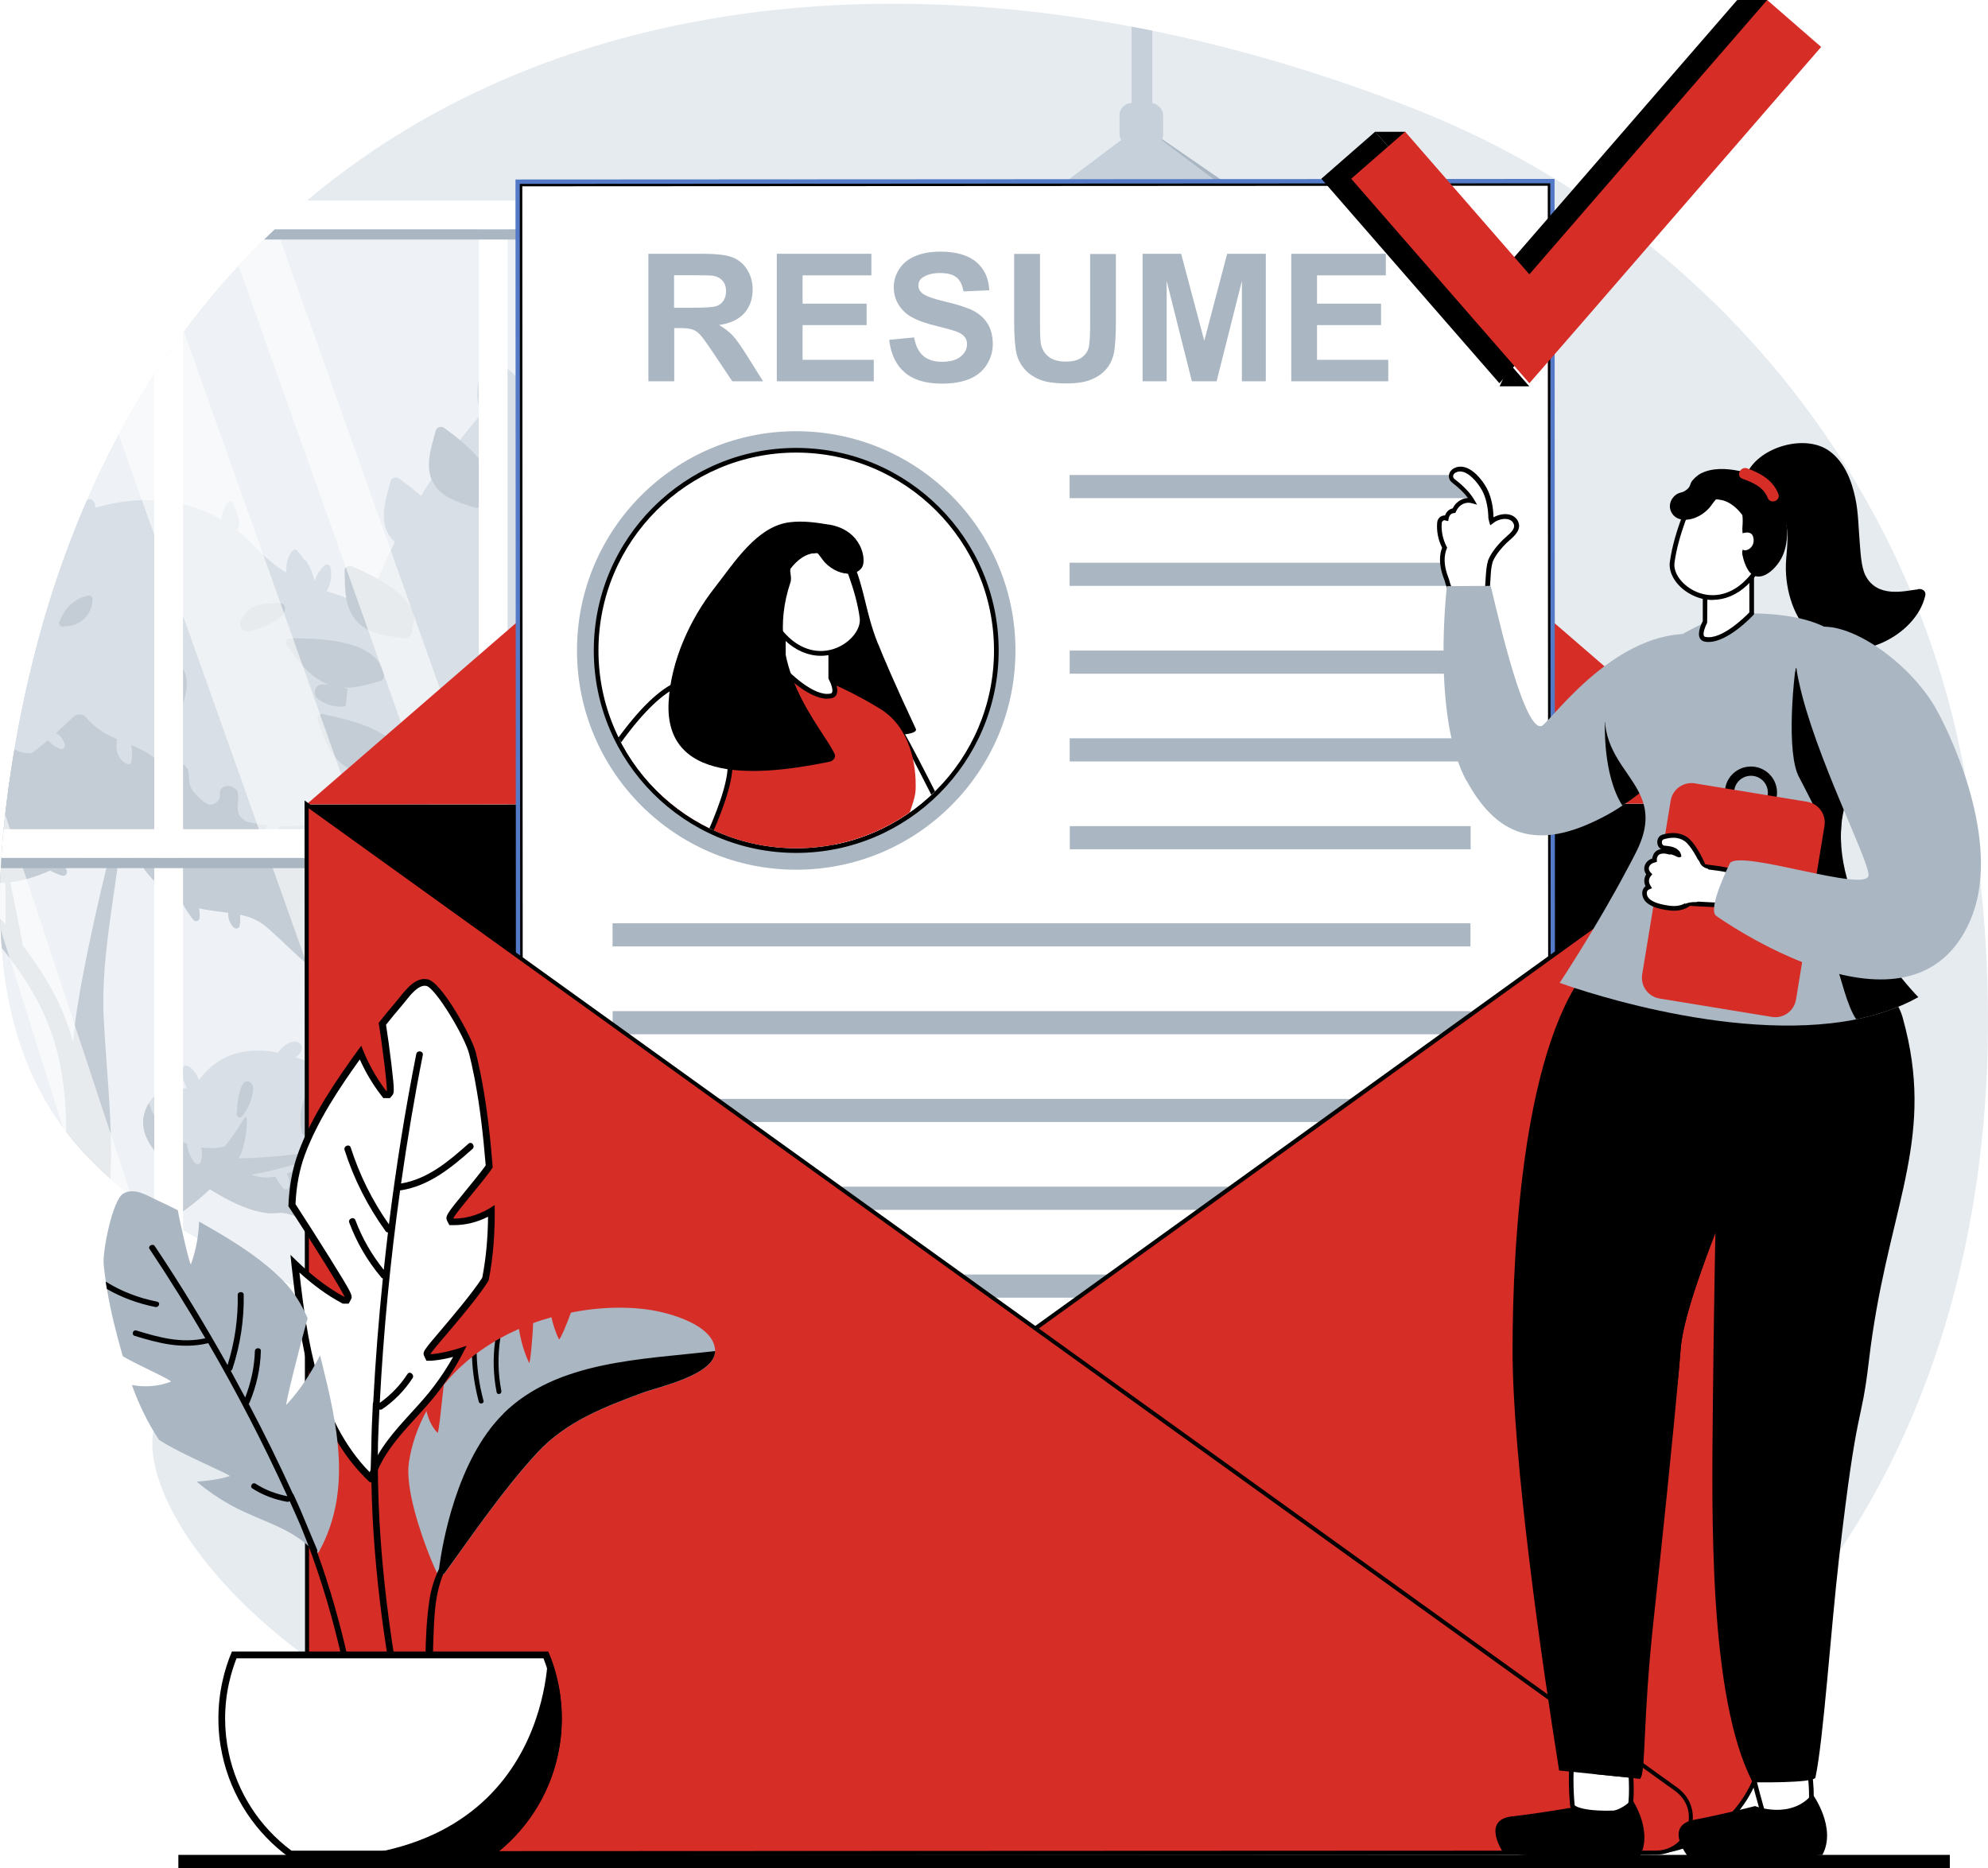 <svg xmlns="http://www.w3.org/2000/svg" xmlns:xlink="http://www.w3.org/1999/xlink" id="Layer_2" data-name="Layer 2" viewBox="0 0 213 200.17"><defs><style>      .cls-1 {        fill: none;      }      .cls-2 {        fill: url(#_ÂÁ_Ï_ÌÌ_È_ËÂÌÚ_1);        mix-blend-mode: multiply;      }      .cls-3 {        mask: url(#mask);      }      .cls-4 {        filter: url(#luminosity-noclip);      }      .cls-5 {        opacity: .31;      }      .cls-5, .cls-6, .cls-7 {        fill: #fff;      }      .cls-6 {        opacity: .6;      }      .cls-8 {        mask: url(#mask-1);      }      .cls-9 {        fill: #e6ebf0;      }      .cls-10 {        fill: #aab6c2;      }      .cls-11 {        clip-path: url(#clippath-1);      }      .cls-12 {        clip-path: url(#clippath-2);      }      .cls-13, .cls-14 {        fill-rule: evenodd;      }      .cls-15 {        fill: #547ac7;      }      .cls-16 {        fill: url(#_ÂÁ_Ï_ÌÌ_È_ËÂÌÚ_3);        opacity: .22;      }      .cls-17 {        fill: #ffbf5b;      }      .cls-18 {        fill: #c6d0db;      }      .cls-19 {        clip-path: url(#clippath);      }      .cls-14, .cls-20 {        fill: #d62d27;      }    </style><clipPath id="clippath"><path class="cls-1" d="M210.2,81.23c-6.28-31.71-28.71-57.83-58.8-69.62C83.14-15.15,14.81,5.45,1.72,79.29c-12.47,70.36,45.31,45.34,95.55,99.85,43.74,47.46,131.18,4.6,113.37-95.61-.14-.78-.28-1.54-.43-2.3Z"></path></clipPath><clipPath id="clippath-1"><rect class="cls-1" x="-16.76" y="23.03" width="104.3" height="134.51" transform="translate(70.79 180.57) rotate(180)"></rect></clipPath><filter id="luminosity-noclip" x="86.85" y="29.61" width="70.07" height="77.66" color-interpolation-filters="sRGB" filterUnits="userSpaceOnUse"></filter><filter id="luminosity-noclip-2" x="86.85" y="-8046.97" width="70.07" height="32766" color-interpolation-filters="sRGB" filterUnits="userSpaceOnUse"></filter><mask id="mask-1" x="86.85" y="-8046.97" width="70.07" height="32766" maskUnits="userSpaceOnUse"></mask><linearGradient id="_&#xC2;&#xC1;_&#xCF;_&#xCC;&#xCC;_&#xC8;_&#xCB;&#xC2;&#xCC;&#xDA;_1" data-name="&#xA1;&#xC2;&#xC1;&#x2DA;&#xCF;&#x2C7;&#xCC;&#xCC;&#x2DA;&#xC8; &#x201E;&#xF8FF;&#x2021;&#x2030;&#xCB;&#xC2;&#xCC;&#xDA; 1" x1="2278.42" y1="107.27" x2="2278.42" y2="29.61" gradientTransform="translate(-2156.54)" gradientUnits="userSpaceOnUse"><stop offset="0" stop-color="#000"></stop><stop offset="1" stop-color="#fff"></stop></linearGradient><mask id="mask" x="86.85" y="29.61" width="70.07" height="77.66" maskUnits="userSpaceOnUse"><g class="cls-4"><g class="cls-8"><polygon class="cls-2" points="110.95 29.61 86.85 107.27 156.92 107.27 134.15 29.61 110.95 29.61"></polygon></g></g></mask><linearGradient id="_&#xC2;&#xC1;_&#xCF;_&#xCC;&#xCC;_&#xC8;_&#xCB;&#xC2;&#xCC;&#xDA;_3" data-name="&#xA1;&#xC2;&#xC1;&#x2DA;&#xCF;&#x2C7;&#xCC;&#xCC;&#x2DA;&#xC8; &#x201E;&#xF8FF;&#x2021;&#x2030;&#xCB;&#xC2;&#xCC;&#xDA; 3" x1="2278.42" y1="107.27" x2="2278.42" y2="29.61" gradientTransform="translate(-2156.54)" gradientUnits="userSpaceOnUse"><stop offset="0" stop-color="#fff"></stop><stop offset="1" stop-color="#fff"></stop></linearGradient><clipPath id="clippath-2"><path class="cls-1" d="M64.11,69.69c0,11.7,9.49,21.19,21.19,21.19s21.19-9.49,21.19-21.19-9.49-21.2-21.19-21.2-21.19,9.49-21.19,21.2Z"></path></clipPath></defs><g id="Layer_1-2" data-name="Layer 1"><g><g><rect x="19.11" y="198.73" width="189.8" height="1.44"></rect><g><path class="cls-9" d="M210.2,81.23c-6.28-31.71-28.71-57.83-58.8-69.62C83.14-15.15,14.81,5.45,1.72,79.29c-12.47,70.36,45.31,45.34,95.55,99.85,43.74,47.46,131.18,4.6,113.37-95.61-.14-.78-.28-1.54-.43-2.3Z"></path><path class="cls-9" d="M26.69,150.59c21.17,8.54,35.8,2.72,52.94,23.97,17.14,21.25,11.83,25.87-20.77,15.7-44.67-13.95-51.92-47.63-32.18-39.66Z"></path></g><g class="cls-19"><g><g><rect class="cls-9" x="-16.65" y="24.52" width="104.21" height="133.6"></rect><g class="cls-11"><g><g><g><path class="cls-18" d="M46.23,128.17c-.3-1.61-1.79-2.06-1.41-3.94.22-1.06.83-1.58.13-2.69-.36-.58-.92-1.01-1.51-1.38.78-.56,1.13-1.63.78-2.56-.1-.25-.41-.38-.62-.16-.53.54-.98,1.13-1.38,1.77-.06-.41-.11-.83-.21-1.23-.08-.34-.3-.63-.67-.65-.66-.03-.67.6-.54,1.18-1.22-.82-2.41-1.69-3.64-2.5-.46-.31-.97-.61-1.48-.91.25-.19.43-.5.51-.8.18-.69-.35-1.27-1.04-.9-.39.22-.75.52-1.05.87-.79-.38-1.6-.72-2.43-1,.24-.17.46-.37.58-.62.23-.46-.02-.97-.54-1.05-.54-.08-1.05.29-1.44.63-.18.16-.34.35-.49.54-2.98-.57-5.96-.1-8.13,2.52-.13.15-.24.3-.35.43-.17-.58-.53-1.08-1.05-1.46-.1-.07-.19-.08-.28-.06-.17-.06-.37.04-.45.2-.09.08-.14.2-.12.34.11.65.32,1.27.62,1.84-.18.03-.37.05-.61.04-.58-.03-1-.15-1.58.02-.77.25-1.44.83-1.87,1.53-.14.22-.26.45-.35.68-1.06,2.69,1.21,5.11,3.29,6.47.11.07.22.07.31.02,2.87,1.73,6.01,4.15,9.36,4.61.64.09,1.3-.08,1.91,0,.22.02,1.92.53,2.11.7.18.16.31.62.45.84.62.95,1.5,1.59,2.55,1.97,3.3,1.21,9.93.45,10.64-3.64.1-.51.09-1.08-.02-1.7Z"></path><path class="cls-10" d="M46.13,129.73c-.08-.09-.25-.14-.36-.1-2.58,1.06-7.76,3.62-9.64.45-.31-.52-.22-.84-.8-1.18-.36-.22-.88-.21-1.26-.41-1.06-.57-1.62-1.64-1.69-2.81-.01-.22-.23-.45-.47-.36-1.11.39-2.37.89-3.56.83-1.7-.09-3.5-1.12-3.26-3.09.03-.24-.26-.42-.47-.36-3.82,1.12-7.55-.94-8.66-4.51-.14.22-.26.45-.35.68-1.06,2.69,1.21,5.11,3.29,6.47.11.07.22.07.31.02,2.87,1.73,6.01,4.15,9.36,4.61.64.09,1.3-.08,1.91,0,.22.02,1.92.53,2.11.7.18.16.31.62.45.84.62.95,1.5,1.59,2.55,1.97,3.3,1.21,9.93.45,10.64-3.64-.04-.05-.07-.1-.12-.15Z"></path><path class="cls-18" d="M20.89,121.65s-.07-.06-.11-.08c0-.07.02-.14.03-.21.09-.47-.62-.67-.72-.2-.24,1.2,0,2.41.75,3.39.19.25.58.24.68-.09.3-1.01.06-2.03-.64-2.81Z"></path><path class="cls-18" d="M30.16,125.12c-.11-.08-.21-.08-.3-.05-.16-.39-.3-.79-.4-1.2-.11-.46-.83-.27-.72.2.29,1.21.84,2.29,1.61,3.26.17.21.58.1.62-.16.14-.83-.15-1.54-.81-2.04Z"></path><path class="cls-18" d="M37.33,128.89c-.78.89-1.72,2.43-.48,3.39.21.16.54.13.62-.16.18-.72.21-1.42.11-2.15,0-.05-.03-.09-.06-.13.12-.16.24-.3.34-.42.31-.36-.21-.89-.53-.53Z"></path><path class="cls-10" d="M26.84,115.98c-1.18-.81-1.47,2.53-1.44,3.13-.24.37.26.86.54.49.47-.6.83-1.26,1.02-2,.11-.44.36-1.3-.12-1.62Z"></path><path class="cls-10" d="M32.99,120.7s.02-.02.02-.03c.71-1.12,1.1-2.34,1.19-3.66.01-.17-.12-.31-.27-.36-.84-.26-1.21.75-1.43,1.39-.36,1.07-.38,2.2-.16,3.3.1.47.81.27.72-.2-.03-.15-.05-.29-.07-.44Z"></path><path class="cls-18" d="M34.68,123.24c-.29-.24-.67.03-.64.31-.03.05-.04.11-.04.18.03.7.33,1.36.89,1.79.18.14.46.16.58-.08.48-.87-.14-1.66-.79-2.2Z"></path><path class="cls-10" d="M43.25,124.08c.04-.72-.65-.95-1.23-.72-.54.22-1.05.54-1.53.9-.36.16-.72.34-1.06.54-.29.18-.2.73.19.69.01,0,.03,0,.05,0,.13.1.32.13.48-.01,0,0,0,0,.01-.01,1.19-.02,3.01.04,3.09-1.39Z"></path></g><g><path class="cls-18" d="M52.47,88.17c.2-.1.4-.2.55-.37.89-1.04-.2-1.85-.99-2.41-.99-.7-1.98-1.4-2.97-2.1-.87-1.08-1.75-2.09-2.54-3.01,1.07-1.98,1.38-3.86,1.14-5.6.77-1.17.96-2.58.52-3.92-.36-1.09-1.96-.74-1.91.25-.44-.7-.97-1.37-1.56-1.99.56-.47.95-1.41,1.08-1.91.05-.19-.06-.42-.26-.46-.54-.12-.93.17-1.27.57-.03.04-.06.08-.09.11-.08.08-.15.17-.22.27-.1.13-.21.25-.31.38-2.35-2.07-5.38-3.63-8.24-4.51-.14-.04-.27-.09-.4-.13.45-.78.6-1.68.39-2.59-.07-.29-.42-.34-.62-.16-.5.46-.84,1.02-1.05,1.64-.18-.66-.42-1.3-.77-1.91-.1-.18-.23-.29-.37-.36-.22-.33-.46-.66-.73-.96-.17-.2-.45-.1-.58.08-.4.54-.58,1.15-.57,1.76-.02.17-.04.34-.07.51-1.25-.8-2.39-1.78-3.68-3.13-.51-.52-1.05-1-1.62-1.45.77-.52-.11-2.29-.37-2.87-.12-.28-.5-.21-.64,0-.38.56-.55,1.16-.6,1.76-.73-.43-1.5-.8-2.32-1.1-3.63-1.35-7.55-1.22-11.22-.15.06-.27,0-.55-.22-.77-.35-.35-.71-.05-.9.28-.2.35-.39.71-.58,1.06-.45.17-.89.35-1.32.54-1.57.69-3.02,1.21-4.5,1.58.15-.42.25-.81.29-1,.07-.37.22-.95-.18-1.2-.38-.23-.87.11-1.17.34-.75.58-1.1,1.43-1.32,2.32-.98.14-2,.23-3.09.27-1.1.04-2.19.17-3.27.35.32-.84.32-2.01-.53-2.48-.98-.55-2.01.66-2.61,1.28-.74.77-1.34,1.65-1.85,2.59-2.21.86-4.29,2.04-6.16,3.5-.41.33-.77.6-1.13.88-.97-1.1-2.16-1.9-3.6-2.32-1.12-.33-1.63,1.27-.71,1.77.57.79,1.23,1.47,2.01,2.02-1.27.56-2.65.71-4.67.2-7.13-1.76-11.72.31-14.85,4.61-.04-.21-.09-.43-.17-.65-.1-.27-.53-.4-.68-.09-.18.36-.28.72-.34,1.08-.21-.27-.46-.53-.75-.76-.02-.03-.05-.04-.08-.06-.04-.03-.07-.06-.11-.09-.11-.08-.26-.06-.38.01-.61.27-.9.83-1,1.49-.53,1.61-.26,3.25.57,4.66-.16.41-.31.84-.45,1.27-.71-.56-1.56-.89-2.48-1-.19-.02-.3.09-.34.23-.09.11-.12.26-.03.4.54.86,1.44,1.43,2.43,1.56l.03.02c-.09.3-.19.58-.27.88-.04.02-.08.02-.1.02-3.68,1.67-5.19,3.72-4.59,7.84.33,2.24.52,4.77,1.54,6.75-1.45,1.42-2.72,2.89-3.54,4.58-.04-.03-.09-.07-.13-.1-.11-.43-.51-.63-.93-.6-.83-.2-1.48.86-.98,1.53-.02,1.05.13,2.11.61,2.99-.62-.06-1.25-.12-1.87-.18-.35-.03-.45.42-.26.63.71.83,1.7,1.29,2.77,1.32.24,1.48.76,2.92,1.54,4.22,1.42,2.45,3.6,4.49,6.01,5.76,4.28,2.26,8.87,1.48,13.44.64,3.89-.7,6.71-3.46,8.01-7.04,2.94,1.67,6.4.49,7.86-2.45,3.15.7,6.21-.27,8.4-2.76,1.65-1.87,1.79-3.6,2.57-5.85.78-2.22.14-1.52,2.26-1.77,1.11-.16,2.2-.12,3.29-.31,2.8-.49,4.77-1.73,7.29-2.8,1.46-.6,3.54-2.02,5.29-.74.51.37.95,1.79,1.34,2.33,1.19,1.58,2.68,2.8,4.47,3.62,2.76,1.26,6.11.43,8.44,2.37,3.5,2.92,5.89,6.54,10.93,6.81,2.84.16,4.73-.72,6.34-2.28.74-.74,1.42-1.6,2.12-2.59,2.22-3.17,6.59-3,6.32-7.78-.09-1.72-.76-3.48-1.71-5.19Z"></path><path class="cls-10" d="M41.44,105.92c1.76-.27,3.11-1.04,4.3-2.19-.19-.62-.56-1.21-1.09-1.73-1.23-1.22-3.04-1.46-4.59-1.98-5-1.73-5.19-6.32-5.04-10.87.02-.68-.64-1.05-1.23-.95-2.55.5-5.08.41-7.47-.21-.14-.12-.29-.21-.43-.35-.72-.72-.31-1.5-.37-2.39v-.04s0-.04-.02-.08v-.02c0-.31-.14-.51-.35-.64-.58-.51-1.69-.29-1.6.66.02.04.02.08.02.12-.06.62-.5.89-1.07.99-.59-.2-1.07-.65-1.52-1.13-.42-.45-.65-.84-.71-1.47-.04-.4-.03-.76-.12-1.16-.03-.11-.12-.18-.22-.22,0-.31-.48-.51-.7-.18-.39.58-.46,1.26-.28,1.87-.14-.13-.29-.26-.42-.41-.88-.89-1.52-2.14-2.63-2.8-2.33-1.42-4.78-1.58-6.71-3.91-.33-.41-1.03-.35-1.36,0-1.28,1.24-2.78,2.64-4.44,3.87-1.11,0-2.14-.29-2.68-1.28-.58-1.05-2.08-.21-1.73.8-.04.25.02.53.29.76,1.52,1.26-1.23,2.43-2.14,2.68-.17.04-.29.12-.39.21-2.29.33-4.59-.21-6.67-2.31-.41-.39-.99-.35-1.38,0-2.63,2.24-2.49,5.33-4.34,7.86-1.44,1.15-6.67-.37-6.07.72.47.8,1.13,1.38,1.91,1.75-.7.2-1.38.41-2.02.72-2.8,1.4-3.91,3.73-7.7,1.81-.5-.51-.97-1.09-1.28-1.79-.53-1.13-2.22-.14-1.69.99.33.7.78,1.32,1.28,1.91.27,5.19.14,10.97-5.25,13.63-4.51,2.22-9.39,1.01-13.75-.93,1.42,2.45,3.6,4.49,6.01,5.76,3.17,1.67,6.52,1.68,9.9,1.22-.13.23-.24.47-.34.73-.12.33.24.52.5.42.1.07.24.11.38.04.71-.33,1.29-.87,1.68-1.53.44-.08.88-.16,1.32-.24,1.65-.3,3.1-.96,4.33-1.91.15.34.4.58.82.52.11-.02.19-.06.26-.11.18-.01.35-.13.36-.35.02-.46,0-.92-.01-1.38.98-1.09,1.74-2.38,2.26-3.81,2.94,1.67,6.4.49,7.86-2.45.9.2,1.79.25,2.65.18.02.25.06.5.16.75.08.18.25.27.41.25.13.11.32.14.46-.03.31-.39.53-.82.66-1.28,1.51-.45,2.9-1.33,4.05-2.63,1.65-1.87,1.79-3.6,2.57-5.85.78-2.22.14-1.52,2.26-1.77,1.11-.16,2.2-.12,3.29-.31,1.41-.25,2.61-.68,3.77-1.19.41.24.85.44,1.31.56.24.06.46-.12.47-.36,0-.29-.14-.53-.38-.69-.03-.02-.1-.05-.18-.08.34-.16.69-.33,1.04-.49.05.12.11.25.17.37.17.31.57.19.68-.09.09-.24.14-.48.16-.73.08-.04.16-.07.24-.11,1.46-.6,3.54-2.02,5.29-.74.51.37.95,1.79,1.34,2.33,1.05,1.4,2.37,2.51,3.9,3.31.36.72.8,1.4,1.32,2.04.16.2.59.1.62-.16.05-.4.03-.77-.05-1.12,1.03.26,2.1.35,3.14.49-.05.58.15,1.16.59,1.58.19.18.56.12.62-.16.08-.41.1-.81.05-1.21.98.21,1.91.55,2.71,1.22,3.46,2.89,5.84,6.45,10.77,6.79.74.48,1.55.82,2.43.98.33.06.68-.36.36-.62-.19-.16-.39-.3-.59-.43Z"></path><path class="cls-18" d="M13.68,78.62c-.04-.08-.11-.12-.2-.15,0,0,0-.01,0-.02.15-.46-.57-.65-.72-.2-.33,1-.5,2.25.17,3.07.01.02.03.04.04.05.15.18.33.34.57.46.19.1.51.03.55-.22.16-1.05.03-2.04-.42-3Z"></path><path class="cls-18" d="M5.35,78.35c-.27-.13-.67.17-.49.52.35.66.92,1.13,1.62,1.37.29.1.51-.2.46-.46-.16-.78-.82-1.33-1.59-1.43Z"></path><path class="cls-18" d="M.94,82.65c-.67-.9-1.47-1.66-2.41-2.28-.4-.26-.77.38-.38.64.34.22.66.48.97.75-.04-.01-.09-.03-.13-.04-.02,0-.03,0-.05,0-.21-.04-.45.06-.42.34,0,.07,0,.13.01.2-.11,0-.21.03-.29.11,0-.03,0-.07,0-.1,0-.43-.59-.49-.73-.1-.45,1.3-.4,2.79.85,3.61.21.14.48,0,.55-.22.27-.83.4-1.67.41-2.52.42.23.92.31,1.41.18.21-.06.37-.35.22-.55Z"></path><path class="cls-18" d="M29.71,87.99c-.06-.27-.39-.48-.6-.2-.67.86-1.37,2.09-.4,3.03.21.21.52.09.62-.16.28-.73.47-1.48.58-2.25.03-.19-.07-.33-.2-.4Z"></path><path class="cls-18" d="M35.68,93.25c-.06-.09-.15-.15-.29-.13-.49.05-.98.24-1.23.7-.23.42-.15.93.17,1.27.14.15.39.14.53,0,.39-.4.73-.83,1.01-1.31.13-.23,0-.44-.19-.52Z"></path><path class="cls-18" d="M39.59,98.74c-.09-.14-.22-.18-.35-.17-.13-.6-.24-1.21-.31-1.83-.05-.47-.8-.48-.74,0,.12,1.07.29,2.14.62,3.17.2.61.45,1.08,1.06,1.34.21.09.5-.14.47-.36-.1-.79-.33-1.48-.75-2.15Z"></path><path class="cls-10" d="M2.46,67.12c-.08-.54-.37-2.18-1.09-2.28-.73-.1-.9,1.16-.96,1.61-.13,1.05.13,2.06.68,2.95,0,.02.02.02.04.04,0,.08.02.16.03.24.04.37.47.51.69.19.57-.82.76-1.78.61-2.76Z"></path><path class="cls-10" d="M9.91,64.17c0-.25-.24-.41-.47-.36-1.38.3-2.48,1.29-2.97,2.59-.03.04-.07.08-.1.13-.08.11-.07.22-.02.31.03.27.37.39.59.25,1.64.04,2.96-1.25,2.98-2.92Z"></path><path class="cls-10" d="M19.49,71.44c-.16-.26-.48-.22-.64,0-.72.95-.94,2.11-.63,3.26.01.04.03.08.05.11.07.46.26.87.65,1.16.21.16.47-.02.55-.22.52-1.42.88-2.95.03-4.31Z"></path><path class="cls-10" d="M29.84,64.6c-.78,0-1.83.08-2.57.37-.57.22-1,.62-1.22,1.17-.24.22-.37.48-.32.81.22,1.59,3.08-.08,3.71-.42.47-.25.97-.6,1.08-1.15.1-.53-.19-.78-.68-.78Z"></path><path class="cls-10" d="M37.85,74.11c-1.05-.58-2.21-.85-3.41-.77-.6.04-.82.65-.67,1.07.01.15.09.3.25.43,1.04.82,2.38,1.12,3.65.63.56-.22.79-1.03.18-1.36Z"></path><path class="cls-10" d="M41.12,84.13c-.71-.42-1.2.32-1.42.89-.22.6-.32,1.24-.34,1.88-.02.75.88.9,1.29.48.1-.04.18-.09.25-.17.36-.43.61-.9.69-1.46.08-.55.07-1.3-.47-1.62Z"></path><path class="cls-18" d="M46.25,91.06c-.47-.56-1.21-.87-1.93-.82-.4.03-.74.32-.74.74,0,.08.02.15.05.23,0,.02-.02.03-.02.05-.11.41.14.78.52.92.6.21,1.19.22,1.81.13.61-.09.65-.87.33-1.24Z"></path></g><path class="cls-10" d="M38.28,122.38c-4.19,1.09-8.42,1.65-12.74,1.73.82-1.05,1.25-5.36.61-4.28-1.45,2.46-3.25,4.61-5.3,6.46.41-1.25-1.72-4.68-1.54-3.46.3,2.14-.55,4.19-2.13,5.62-.27.24-3.77,1.94-5.75,2.61.13-1.21.17-1.62.28-2.85.56-6.47-.27-12.69-.6-19.14-.37-7.27,1.72-15.11,2.28-23.35.08-1.24-4.97,18.03-5.56,25.91-.37-1.37-.85-2.71-1.46-4.01-1.06-2.27-2.42-4.35-3.94-6.33.05-.11-2.07-10.62-1.99-9.37.15,2.37.19,4.73.15,7.1-1.68-1.96-7.49-5.19-6.62-4.29,4.71,4.88,9.7,10.01,11.78,16.64,1.1,3.5,1.4,7.25,1.33,11-4.31-.09-7.9-.49-12.81-3.2,3.55,3.26,7.95,5.04,12.75,5.14-.12,2.45-.37,4.89-.63,7.24-1.34,12.09-1.59,32.41-1.51,45.02-.2.49-.06,1.1.61,1.25,1.93.42,3.63.59,5.62.53.6-.02,1.02-.58.94-1.23-1.49-11.5-2.28-31.51-.96-43.09,5-1.55,9.37-4.32,12.85-8.06.13.07.28.13.47.13,4.88,0,15.07-4.02,13.85-3.7Z"></path></g><path class="cls-10" d="M134.47,163.55c-.01-.12-.1-.24-.21-.29-.64-.25-1.64-.19-2.28.03-.81.28-1.22.97-1.58,1.7,0,0,0,.01,0,.02-.42.19-.83.41-1.23.64.13-.45.21-.91.2-1.4,0-.47-.08-1.87-.9-1.67-.61.15-1.07,1.48-1.23,2-.23.78-.18,1.56.21,2.26-.72.58-1.38,1.23-1.99,1.92.06-.42.06-.84,0-1.27-.07-.47-.31-1.84-1.1-1.55-.59.22-.88,1.6-.97,2.13-.15.87.03,1.7.6,2.37-.05.08-.07.18-.04.28-.43.64-.83,1.3-1.21,1.98-.02.04-.04.08-.06.12-.03-.47-.12-.93-.29-1.38-.17-.44-.72-1.73-1.42-1.26-.52.35-.5,1.75-.46,2.3.06.88.41,1.65,1.12,2.18-.02.07-.02.14,0,.21-.26.54-.52,1.08-.76,1.63-.1-.36-.24-.71-.43-1.04-.15-.26-.51-.85-.91-1.08-.09-.71-1.28-.69-1.93-.52-.61.16-1.16.43-1.67.78.23-1.05.47-2.11.72-3.16,1.39-.01,4.2-.85,4.24-1.93.03-.83-1.25-.82-1.93-.64-.7.18-1.34.52-1.9.95.22-.86.46-1.71.71-2.56,1.47.09,3.94-.33,4.13-1.31.15-.82-1.11-.99-1.82-.92-.63.07-1.23.26-1.78.53.31-.91.66-1.8,1.06-2.66,1.41.42,3.89.56,4.29-.35.34-.76-.86-1.22-1.56-1.3-.66-.08-1.31-.02-1.94.14.52-.9,1.1-1.74,1.78-2.52,1.23.66,4.08,1.26,4.63.34.43-.72-.7-1.31-1.39-1.49-.67-.17-1.35-.18-2.02-.09.5-.45,1.04-.86,1.63-1.23.03,0,.06.02.09.02.81.04,1.89-.03,2.54-.58.51-.43.75-1.34.58-1.99-.03-.12-.13-.22-.25-.25-.67-.15-1.65.07-2.24.38-.76.4-1.06,1.14-1.29,1.92,0,0,0,.01,0,.02-.39.26-.76.53-1.12.82.06-.46.07-.93-.02-1.41-.08-.47-.36-1.83-1.14-1.51-.58.24-.83,1.62-.91,2.16-.11.81.06,1.57.55,2.2-.62.68-1.17,1.42-1.67,2.2,0-.42-.07-.84-.19-1.26-.14-.45-.59-1.77-1.32-1.36-.55.31-.62,1.71-.63,2.26,0,.88.29,1.67.96,2.25-.04.09-.04.19,0,.28-.33.7-.62,1.41-.89,2.14-.02.04-.03.09-.04.13-.1-.46-.26-.9-.5-1.33-.24-.41-.97-1.6-1.6-1.03-.46.42-.22,1.81-.1,2.34.19.86.66,1.56,1.44,1.98-.01.08,0,.16.04.23-.17.57-.34,1.14-.5,1.72-.16-.34-.35-.67-.6-.98-.3-.37-1.2-1.43-1.73-.77-.39.49.05,1.82.25,2.33.29.75.79,1.33,1.51,1.65-.24.99-.46,1.98-.68,2.98-.17-.44-.39-.86-.7-1.25-.04-.05-.08-.1-.13-.16,0-.25-.04-.47-.15-.61-.2-.25-.46-.25-.72-.13-.26-.12-.52-.12-.72.13-.12.14-.15.36-.15.61-.05.06-.1.12-.13.16-.31.39-.53.81-.7,1.25-.21-1-.44-1.99-.68-2.98.72-.32,1.22-.9,1.51-1.65.2-.51.65-1.84.25-2.33-.53-.66-1.44.4-1.73.77-.25.31-.44.64-.6.98-.16-.58-.33-1.15-.5-1.72.04-.07.05-.15.04-.23.78-.41,1.25-1.12,1.44-1.98.12-.53.36-1.92-.1-2.34-.62-.57-1.36.61-1.6,1.03-.24.42-.4.87-.5,1.33-.01-.04-.03-.09-.04-.13-.26-.73-.56-1.44-.89-2.14.04-.09.04-.19,0-.28.67-.58.97-1.37.96-2.25,0-.54-.08-1.95-.63-2.26-.74-.42-1.19.9-1.32,1.36-.13.42-.18.84-.19,1.26-.5-.78-1.05-1.52-1.67-2.2.5-.63.66-1.4.55-2.2-.07-.54-.32-1.92-.91-2.16-.78-.32-1.06,1.04-1.15,1.51-.08.48-.08.95-.01,1.41-.35-.29-.73-.57-1.12-.82,0,0,0-.01,0-.02-.24-.78-.54-1.52-1.3-1.92-.6-.32-1.57-.53-2.24-.38-.12.03-.22.14-.25.25-.17.64.07,1.55.58,1.99.65.55,1.73.62,2.54.58.03,0,.06-.01.09-.02.59.37,1.13.79,1.63,1.23-.67-.09-1.35-.08-2.02.09-.69.17-1.82.77-1.39,1.49.55.93,3.4.32,4.63-.34.67.78,1.26,1.62,1.78,2.52-.63-.16-1.29-.22-1.94-.14-.7.08-1.9.54-1.56,1.3.4.91,2.88.77,4.29.35.4.86.75,1.75,1.06,2.66-.56-.28-1.15-.46-1.78-.53-.7-.08-1.97.1-1.82.92.18.98,2.66,1.4,4.13,1.31.25.85.49,1.7.71,2.56-.56-.44-1.2-.77-1.9-.95-.68-.18-1.96-.2-1.93.64.04,1.08,2.85,1.92,4.24,1.93.25,1.05.49,2.1.72,3.16-.5-.35-1.06-.62-1.67-.78-.62-.16-1.73-.19-1.91.43-.55-.1-1.11.82-1.32,1.17-.19.34-.33.68-.43,1.04-.25-.55-.5-1.09-.76-1.63.02-.07.02-.14,0-.21.71-.53,1.06-1.3,1.12-2.18.03-.54.06-1.95-.46-2.3-.7-.47-1.25.81-1.42,1.26-.17.46-.26.92-.29,1.38-.02-.04-.04-.08-.06-.12-.37-.68-.78-1.34-1.21-1.98.02-.09,0-.19-.04-.28.57-.67.74-1.5.6-2.37-.09-.54-.38-1.91-.97-2.13-.79-.3-1.03,1.08-1.1,1.55-.06.43-.05.86,0,1.27-.61-.7-1.27-1.34-1.99-1.92.39-.7.44-1.48.21-2.26-.16-.52-.62-1.85-1.23-2-.82-.2-.89,1.19-.9,1.67,0,.49.07.95.2,1.4-.39-.23-.8-.45-1.23-.64,0,0,0-.01,0-.02-.36-.73-.76-1.42-1.58-1.7-.64-.22-1.63-.28-2.28-.03-.11.04-.2.17-.21.29-.07.66.31,1.52.88,1.87.73.44,1.8.34,2.6.18.03,0,.06-.02.08-.03.64.28,1.23.61,1.8.97-.68.01-1.35.13-1.98.4-.65.28-1.68,1.04-1.14,1.68.69.83,3.41-.21,4.52-1.04.79.66,1.5,1.41,2.15,2.22-.65-.06-1.3-.02-1.94.16-.68.19-1.79.83-1.34,1.53.54.83,2.97.31,4.3-.31.53.79,1.01,1.62,1.46,2.47-.59-.19-1.21-.28-1.84-.25-.71.03-1.93.4-1.65,1.19.33.94,2.85.98,4.29.66.4.85.74,1.61,1.09,2.42-.62-.34-1.3-.58-2.02-.65-.7-.07-1.97.11-1.81.92.21,1.07,3.12,1.46,4.49,1.25.2.26.72,0,.67-.33-.03-.07-.06-.14-.09-.22.66-.43,1.06-1.08,1.23-1.86.07-.31.18-.92.16-1.45.83.6,2.37,1.02,3.4,1.09.09.44.18.88.27,1.31-.52-.37-1.09-.65-1.72-.82-.68-.18-1.96-.2-1.93.64.04,1.04,2.62,1.85,4.06,1.92.17.16.48.08.57-.15.19-.13.45-.34.71-.59.26.25.52.46.71.59.1.22.41.31.57.15,1.44-.08,4.02-.89,4.06-1.92,0-.06,0-.11-.01-.15.22.51.56.93,1.04,1.24-.03.07-.06.14-.09.22-.05.32.48.58.67.33,1.37.21,4.29-.19,4.49-1.25.16-.82-1.11-1-1.81-.92-.72.07-1.4.31-2.02.65.35-.81.68-1.57,1.09-2.42,1.43.32,3.95.28,4.29-.66.28-.79-.95-1.15-1.65-1.19-.63-.03-1.25.07-1.84.25.45-.85.93-1.68,1.46-2.47,1.33.63,3.76,1.15,4.3.31.45-.7-.66-1.34-1.34-1.53-.64-.18-1.29-.22-1.94-.16.65-.81,1.36-1.55,2.15-2.22,1.11.84,3.83,1.87,4.52,1.04.53-.64-.49-1.41-1.14-1.68-.63-.27-1.3-.39-1.98-.4.57-.36,1.16-.69,1.8-.97.03.01.05.03.08.03.8.16,1.88.26,2.6-.18.57-.35.95-1.21.88-1.87ZM113.51,175.27s.06-.07.09-.1c.03.04.06.07.09.1-.03.03-.06.06-.09.08-.03-.03-.06-.06-.09-.08ZM117,176.91c-.63.16-1.2.45-1.72.82.09-.44.18-.88.27-1.31.88-.06,2.14-.38,3.01-.85.02.46.1.94.16,1.21.03.16.08.3.13.45-.28-.5-1.28-.46-1.86-.31Z"></path><g><g><g><path class="cls-18" d="M37.77,87.42c1.54,6.88,5.56,11.68,11.96,15.44,4.09,2.41,9.15,4.38,15.13,6.2.42.12,3.4.08,3.96-.02,17.54-3.28,26.24-18.32,27.37-31.42.54-6.38-.53-12.84-3.05-18.92-2.34-5.64-5.91-10.96-10.59-15.6-3.97-3.92-11.03-10.76-18.34-9.13-3.75.83-6.32,3.63-8.58,5.94-2.56,2.61-4.94,5.34-7.07,8.18-8.81,11.75-13.85,25.67-10.79,39.32Z"></path><path class="cls-10" d="M49.73,102.86c4.09,2.41,9.15,4.38,15.13,6.2.42.12,3.4.08,3.96-.02,17.54-3.28,26.24-18.32,27.37-31.42.54-6.38-.53-12.84-3.05-18.92.34,5.2-.6,10.63-1.71,15.71-1.17,5.39-3.19,10.76-7.38,15.19-4.21,4.47-10.51,7.15-16.8,9.43-5.62,2.03-11.44,3.5-17.54,3.82Z"></path><path class="cls-18" d="M91.7,76.49c.04.09.11.15.18.19.09.17.29.29.59.26,1.88-.24,3.74-.44,4.97-1.71,1.51-1.55,1.34-3.73,1.41-5.57.01-.31-.41-.6-.8-.43-3.19,1.43-7.97,3.83-6.36,7.27Z"></path><path class="cls-18" d="M87.02,59.49c.07.08.15.12.23.15.14.15.37.23.65.14,1.76-.58,3.51-1.1,4.35-2.57,1.02-1.78.23-3.87-.23-5.68-.08-.3-.58-.51-.9-.28-2.69,1.96-6.66,5.17-4.09,8.23Z"></path><path class="cls-18" d="M82.19,50.83c.07.08.15.12.23.15.14.15.37.23.65.14,1.76-.58,3.51-1.11,4.35-2.57,1.02-1.78.23-3.87-.23-5.68-.08-.3-.58-.51-.9-.28-2.69,1.96-6.66,5.17-4.09,8.23Z"></path><path class="cls-18" d="M77.01,46.5c.07.08.15.12.23.15.14.15.37.23.65.14,1.76-.58,3.51-1.11,4.35-2.57,1.02-1.78.23-3.87-.24-5.68-.08-.3-.58-.51-.9-.28-2.69,1.96-6.66,5.17-4.09,8.23Z"></path><path class="cls-18" d="M71.24,41.1c.08.07.17.11.26.12.16.13.41.19.66.08,1.65-.75,3.3-1.45,3.9-2.99.73-1.87-.4-3.87-1.16-5.61-.13-.29-.66-.45-.94-.18-2.35,2.22-5.76,5.8-2.72,8.58Z"></path><path class="cls-18" d="M42.76,51.26c-.32-.24-.82-.03-.9.28-.47,1.81-1.26,3.9-.24,5.68.84,1.46,2.59,1.99,4.35,2.57.27.09.51,0,.65-.14.08-.03.17-.07.23-.15,2.57-3.06-1.4-6.27-4.09-8.23Z"></path><path class="cls-10" d="M47.59,45.84c-.33-.24-.82-.03-.9.28-.47,1.81-1.26,3.9-.23,5.68.84,1.46,2.59,1.99,4.35,2.57.27.09.51,0,.65-.14.08-.03.17-.07.23-.15,2.57-3.06-1.4-6.27-4.09-8.23Z"></path><path class="cls-18" d="M52.77,38.27c-.33-.24-.82-.03-.9.28-.47,1.81-1.26,3.9-.24,5.68.84,1.46,2.59,1.99,4.35,2.57.27.09.51,0,.65-.14.08-.03.17-.07.23-.15,2.57-3.06-1.4-6.27-4.09-8.23Z"></path><path class="cls-18" d="M59.91,32.53c-.28-.27-.81-.11-.94.18-.76,1.75-1.88,3.74-1.16,5.61.59,1.53,2.25,2.24,3.89,2.99.26.12.5.05.66-.08.09-.02.18-.05.25-.12,3.04-2.78-.37-6.36-2.72-8.58Z"></path><path class="cls-18" d="M65.69,36.86c.09.06.19.08.28.08.19.1.44.13.67-.02,1.45-.98,2.9-1.91,3.13-3.51.27-1.95-1.3-3.74-2.45-5.34-.19-.27-.75-.34-.96-.04-1.79,2.53-4.3,6.55-.66,8.83Z"></path><path class="cls-18" d="M91.38,81.54c-.02.09,0,.17.04.23-.02.18.07.37.35.45,1.79.52,3.53,1.07,5.4.44,2.28-.76,3.48-2.73,4.68-4.31.2-.27.01-.69-.43-.69-3.66,0-9.32.24-10.05,3.87Z"></path><path class="cls-10" d="M80.92,89.19c-.02.09,0,.17.04.24-.02.18.08.37.35.45,1.79.52,3.53,1.07,5.39.44,2.28-.77,3.48-2.73,4.68-4.31.2-.27.01-.69-.43-.69-3.66,0-9.32.24-10.04,3.87Z"></path><path class="cls-18" d="M73.22,92.14c-.07.08-.09.15-.09.23-.12.15-.15.36.06.53,1.3,1.1,2.54,2.21,4.56,2.32,2.47.13,4.66-1.19,6.64-2.17.33-.17.4-.61,0-.76-3.27-1.31-8.45-3.12-11.17-.15Z"></path><path class="cls-18" d="M64.8,96.96c-.07.08-.09.15-.09.22-.12.15-.15.36.06.53,1.3,1.1,2.54,2.21,4.56,2.32,2.47.13,4.66-1.19,6.64-2.17.33-.16.4-.61,0-.77-3.27-1.31-8.45-3.12-11.17-.15Z"></path><path class="cls-10" d="M84.76,81.73c0,.09.05.16.11.22.03.18.17.35.46.38,1.88.21,3.73.45,5.39-.47,2.02-1.13,2.68-3.25,3.43-4.99.13-.29-.17-.67-.6-.6-3.58.62-9.05,1.79-8.79,5.46Z"></path><path class="cls-18" d="M72.84,104.93c-.07.05-.11.1-.12.15-.13.1-.19.25-.08.4.71,1.01,1.37,2.03,2.86,2.41,1.81.47,3.76-.2,5.47-.64.29-.07.44-.39.19-.57-2.13-1.46-5.57-3.58-8.31-1.76Z"></path><path class="cls-18" d="M89.41,91.57c.01.09.06.16.12.22.04.18.19.34.49.37,1.89.14,3.76.31,5.36-.67,1.95-1.2,2.48-3.34,3.13-5.12.11-.3-.21-.67-.64-.58-3.54.75-8.93,2.12-8.46,5.78Z"></path><path class="cls-10" d="M37.72,60.67c-.38-.17-.81.12-.8.43.07,1.84-.1,4.02,1.41,5.57,1.24,1.27,3.1,1.47,4.97,1.71.29.04.49-.09.59-.26.08-.04.14-.1.18-.19,1.61-3.45-3.17-5.85-6.36-7.27Z"></path><path class="cls-10" d="M31.11,68.39c-.44,0-.63.42-.43.69,1.2,1.58,2.4,3.54,4.68,4.31,1.87.63,3.61.08,5.4-.44.28-.08.37-.27.35-.45.04-.07.06-.14.04-.24-.73-3.63-6.39-3.87-10.04-3.87Z"></path><path class="cls-18" d="M33.36,91.99c-.43.07-.52.51-.25.74,1.57,1.37,3.23,3.11,5.65,3.51,1.98.33,3.56-.48,5.18-1.26.25-.12.3-.32.24-.5.02-.07.03-.15-.01-.24-1.6-3.45-7.21-2.81-10.8-2.25Z"></path><path class="cls-18" d="M42.46,99.29c-.43.07-.52.51-.25.74,1.57,1.37,3.23,3.11,5.65,3.51,1.98.33,3.56-.48,5.18-1.26.25-.12.3-.32.24-.5.02-.07.03-.15-.01-.24-1.6-3.45-7.21-2.81-10.8-2.25Z"></path><path class="cls-10" d="M49.19,104.2c-.43.07-.52.51-.25.74,1.57,1.37,3.23,3.11,5.65,3.51,1.98.33,3.56-.48,5.18-1.26.25-.12.3-.32.24-.5.02-.07.03-.15-.01-.24-1.61-3.45-7.21-2.81-10.8-2.25Z"></path><path class="cls-18" d="M57.53,108.88c-.22.14-.1.41.14.47,1.39.39,2.97.97,4.48.63,1.23-.28,1.81-1.11,2.42-1.93.1-.13.05-.25-.06-.33-.01-.04-.04-.09-.1-.13-2.19-1.55-5.08.13-6.88,1.29Z"></path><path class="cls-18" d="M74.01,108.88c.18.14.08.41-.12.47-1.18.39-2.52.97-3.8.63-1.04-.28-1.53-1.11-2.05-1.93-.08-.13-.04-.25.05-.33.01-.04.03-.09.08-.13,1.86-1.55,4.31.13,5.84,1.29Z"></path><path class="cls-10" d="M34.66,76.51c-.43-.09-.75.28-.64.58.65,1.77,1.18,3.91,3.13,5.12,1.6.98,3.46.81,5.36.67.29-.02.45-.18.49-.36.06-.06.11-.12.12-.22.47-3.66-4.92-5.03-8.46-5.78Z"></path><path class="cls-18" d="M34.66,82.54c-.43-.09-.75.28-.64.58.65,1.77,1.18,3.91,3.13,5.12,1.6.98,3.46.81,5.36.67.29-.02.45-.18.49-.36.06-.06.11-.12.12-.22.47-3.66-4.92-5.03-8.46-5.78Z"></path><path class="cls-18" d="M77.12,100.56c-.07.08-.09.15-.1.22-.12.15-.15.36.05.53,1.29,1.11,2.52,2.23,4.54,2.35,2.47.15,4.67-1.16,6.66-2.13.33-.16.41-.61.01-.77-3.26-1.32-8.42-3.17-11.17-.2Z"></path><path class="cls-18" d="M81.73,97.64c-.05.09-.06.16-.04.23-.09.17-.06.37.18.51,1.53.9,3,1.81,5.02,1.63,2.46-.22,4.31-1.84,6.03-3.09.29-.21.26-.66-.17-.75-3.51-.81-9.02-1.85-11.02,1.46Z"></path><path class="cls-18" d="M60.09,43.88c.07.03.12.04.18.04.13.05.29.06.42-.05.82-.7,1.64-1.36,1.64-2.38,0-1.23-1.15-2.27-2.02-3.21-.15-.16-.5-.17-.61.03-.89,1.68-2.1,4.35.39,5.57Z"></path><path class="cls-18" d="M46.55,71.96c.07.02.13.01.19,0,.14.03.3,0,.38-.14.55-.84,1.12-1.66.78-2.64-.42-1.19-1.88-1.94-3.03-2.66-.19-.12-.54-.06-.58.16-.29,1.81-.55,4.63,2.26,5.28Z"></path><path class="cls-10" d="M59.72,77.56c.06.04.12.05.17.06.12.07.28.09.42,0,.93-.6,1.87-1.17,2.05-2.17.22-1.22-.73-2.38-1.43-3.4-.12-.17-.46-.23-.61-.04-1.18,1.57-2.86,4.07-.61,5.55Z"></path><path class="cls-18" d="M75.43,64.06c.04.09.11.14.18.19.09.17.29.29.59.26,1.88-.24,3.74-.44,4.97-1.71,1.51-1.55,1.34-3.73,1.41-5.57.01-.31-.41-.6-.8-.43-3.19,1.43-7.97,3.83-6.36,7.27Z"></path><path class="cls-10" d="M60.67,60.87c.13.03.24.02.34,0,.25.05.55,0,.75-.18,1.3-1.22,2.62-2.41,2.34-3.88-.35-1.79-2.73-3-4.57-4.14-.31-.19-.96-.12-1.1.2-1.16,2.68-2.63,6.86,2.24,7.99Z"></path><path class="cls-18" d="M72.99,46.99c.05.08.12.12.19.16.11.14.3.26.55.25,1.62-.03,3.22-.03,4.13-.93,1.11-1.1.66-2.84.47-4.29-.03-.25-.45-.51-.76-.41-2.6.85-6.47,2.34-4.58,5.21Z"></path><path class="cls-18" d="M73.64,81.8c.05.08.12.12.19.16.1.14.3.26.55.25,1.62-.03,3.22-.03,4.13-.92,1.11-1.1.66-2.84.47-4.29-.03-.25-.45-.51-.76-.41-2.6.85-6.47,2.34-4.58,5.21Z"></path></g><g><path class="cls-18" d="M71.92,109.09c-1.48,2.27-1.65,4.78-.85,7.75.52,1.9,1.43,3.99,2.66,6.32.09.16.96,1.08,1.16,1.23,6,4.59,12.73,3.38,16.72.31,1.94-1.5,3.44-3.52,4.4-5.88.9-2.2,1.35-4.7,1.29-7.36-.05-2.26-.19-6.24-2.77-8.08-1.32-.95-2.85-1.02-4.15-1.12-1.47-.12-2.93-.14-4.34-.06-5.84.33-11.19,2.39-14.12,6.91Z"></path><path class="cls-10" d="M71.07,116.83c.52,1.9,1.43,3.99,2.66,6.32.09.16.96,1.08,1.16,1.23,6,4.59,12.73,3.38,16.72.31,1.94-1.5,3.44-3.52,4.4-5.88-1.35,1.46-3.15,2.59-4.89,3.57-1.85,1.04-3.93,1.82-6.39,1.67-2.47-.14-5.05-1.4-7.51-2.76-2.2-1.22-4.3-2.64-6.16-4.45Z"></path><path class="cls-10" d="M91.88,99.68c-.02-.24-.29-.37-.44-.28-.91.55-2.04,1.07-2.4,2.26-.29.97.13,1.96.53,2.97.06.16.18.22.29.22.04.03.09.04.14.04,2.18-.15,2.05-3.22,1.88-5.21Z"></path><path class="cls-18" d="M82.33,100.88c-.02-.24-.29-.37-.44-.28-.91.55-2.04,1.07-2.4,2.26-.29.97.13,1.96.53,2.97.06.16.18.22.29.22.04.03.09.04.15.04,2.18-.15,2.05-3.22,1.88-5.21Z"></path><path class="cls-18" d="M76.89,102.01c-.09-.22-.38-.27-.5-.14-.71.79-1.64,1.62-1.64,2.86,0,1.02.69,1.84,1.37,2.69.11.13.24.16.34.13.05.01.1.02.15,0,2.04-.78,1.02-3.68.27-5.53Z"></path><path class="cls-18" d="M96.81,103c.15-.19.05-.47-.12-.51-1.03-.24-2.21-.66-3.3-.05-.89.49-1.28,1.49-1.69,2.5-.06.16-.02.29.05.36.01.05.03.09.08.13,1.67,1.41,3.71-.88,4.98-2.43Z"></path><path class="cls-18" d="M99.18,107.97c.23.04.31.3.2.44-.66.82-1.34,1.86-2.54,2.11-.98.2-1.87-.28-2.77-.75-.14-.07-.19-.19-.17-.3-.02-.04-.03-.09-.02-.14.48-2.07,3.41-1.69,5.3-1.36Z"></path><path class="cls-10" d="M98.28,116.25c.23.04.31.3.2.44-.66.82-1.34,1.86-2.54,2.11-.98.2-1.87-.28-2.77-.75-.14-.07-.19-.19-.17-.3-.02-.04-.03-.09-.02-.14.48-2.07,3.41-1.69,5.3-1.36Z"></path><path class="cls-18" d="M83.56,124.6c.08.22-.1.42-.28.4-1.04-.16-2.29-.21-3.1-1.12-.67-.75-.7-1.75-.76-2.77,0-.16.07-.26.17-.3.03-.04.06-.07.11-.09,2.02-.64,3.18,2.08,3.85,3.88Z"></path><path class="cls-10" d="M77.06,124.4c-.07.01-.13.04-.17.08-.14.03-.27.13-.3.28-.17.99-.36,1.97.35,2.73.86.92,2.5,1.03,3.84,1.22.23.03.52-.16.46-.38-.46-1.78-1.35-4.46-4.19-3.93Z"></path><path class="cls-10" d="M84.73,125.66c-.06.04-.1.09-.12.15-.11.09-.19.23-.14.38.28.97.54,1.93,1.5,2.3,1.18.45,2.7-.17,3.99-.58.22-.07.4-.37.25-.54-1.19-1.39-3.17-3.42-5.48-1.71Z"></path><path class="cls-10" d="M91.5,123.16c-.03.06-.04.11-.04.16-.06.11-.07.25.02.36.58.68,1.13,1.37,2.04,1.32,1.11-.06,2.12-1.1,3.02-1.9.15-.13.19-.44.01-.53-1.46-.7-3.78-1.63-5.04.58Z"></path><path class="cls-10" d="M82.04,110.1c.05.05.1.08.15.1.1.09.24.15.38.1.91-.31,1.82-.59,2.09-1.47.34-1.07-.37-2.36-.86-3.47-.08-.19-.39-.33-.54-.19-1.25,1.14-3.05,3-1.23,4.93Z"></path><path class="cls-10" d="M75.75,114.54c.06.04.11.06.16.07.11.07.26.11.39.03.84-.47,1.68-.91,1.8-1.82.15-1.11-.78-2.26-1.46-3.26-.11-.17-.44-.25-.56-.09-1.03,1.34-2.46,3.5-.33,5.07Z"></path><path class="cls-18" d="M88.38,109.42c.01.07.04.12.07.16.03.13.11.26.26.3.92.25,1.84.52,2.56-.05.88-.69,1.01-2.16,1.23-3.36.04-.2-.14-.49-.34-.46-1.67.25-4.2.79-3.77,3.4Z"></path><path class="cls-18" d="M83.86,116.25c-.04.06-.05.11-.06.17-.07.11-.09.26-.01.39.51.81.99,1.63,1.9,1.71,1.11.09,2.21-.89,3.19-1.62.16-.12.23-.45.06-.57-1.39-.96-3.61-2.29-5.08-.08Z"></path></g><path class="cls-10" d="M68.61,92.04s-.8,79.46,1.78,109.3h-8.9s6.55-101.95,7.12-109.3Z"></path><path class="cls-10" d="M67.45,111.15s-7.22-9.65-9.03-13.58c0,0,7.27,14.43,8.61,19.44l.42-5.86Z"></path><path class="cls-10" d="M67.42,128.5s5.15-4.86,10.73-9.81c0,0-7.1,10.67-10.32,15.66l-.42-5.86Z"></path><path class="cls-10" d="M67.74,107.02s4.21-5.67,5.29-8.02c0,0-4.24,8.54-5.04,11.54l-.25-3.52Z"></path></g><path class="cls-18" d="M100.07,181.16c-.02-.16-.13-.33-.29-.39-.88-.34-2.24-.26-3.11.05-1.11.38-1.67,1.32-2.16,2.32,0,0,0,.02,0,.02-.58.27-1.14.56-1.68.88.18-.61.29-1.25.28-1.91,0-.65-.1-2.55-1.23-2.28-.84.2-1.47,2.02-1.68,2.73-.32,1.07-.25,2.14.28,3.1-.98.8-1.89,1.68-2.72,2.63.08-.57.09-1.15,0-1.74-.09-.64-.42-2.52-1.5-2.11-.81.3-1.21,2.19-1.33,2.92-.2,1.19.04,2.32.82,3.24-.07.11-.09.25-.06.38-.59.87-1.14,1.78-1.65,2.71-.03.05-.06.11-.09.16-.04-.64-.16-1.27-.4-1.89-.23-.61-.98-2.36-1.94-1.72-.72.48-.68,2.4-.63,3.14.08,1.2.57,2.25,1.53,2.98-.03.09-.03.19,0,.29-.36.74-.71,1.47-1.04,2.22-.14-.49-.33-.96-.59-1.42-.21-.36-.69-1.16-1.24-1.48-.13-.97-1.75-.94-2.64-.71-.83.22-1.59.59-2.28,1.07.31-1.44.64-2.88.98-4.32,1.9-.01,5.74-1.16,5.79-2.64.04-1.14-1.71-1.12-2.65-.87-.96.25-1.83.71-2.6,1.31.3-1.17.63-2.34.97-3.5,2,.13,5.39-.45,5.65-1.79.21-1.12-1.52-1.36-2.48-1.26-.86.09-1.68.35-2.44.73.42-1.24.9-2.46,1.45-3.64,1.93.57,5.33.76,5.87-.48.46-1.04-1.17-1.67-2.14-1.78-.9-.11-1.8-.03-2.66.19.71-1.22,1.51-2.38,2.43-3.45,1.68.9,5.58,1.73,6.34.46.59-.98-.96-1.8-1.9-2.03-.91-.23-1.84-.25-2.76-.12.69-.61,1.43-1.18,2.23-1.69.04.01.08.03.12.03,1.11.05,2.59-.04,3.48-.8.7-.59,1.03-1.84.8-2.71-.04-.16-.18-.31-.34-.34-.92-.2-2.25.09-3.07.52-1.04.55-1.45,1.56-1.77,2.62,0,0,0,.02,0,.03-.53.35-1.04.73-1.53,1.12.08-.63.09-1.28-.02-1.93-.11-.64-.5-2.51-1.57-2.07-.8.33-1.14,2.22-1.24,2.96-.15,1.11.08,2.15.76,3.02-.85.94-1.61,1.95-2.28,3.02-.01-.57-.09-1.15-.26-1.72-.19-.62-.8-2.43-1.81-1.86-.75.42-.86,2.34-.86,3.09-.01,1.2.4,2.29,1.31,3.08-.05.12-.05.26,0,.38-.45.95-.85,1.93-1.21,2.93-.02.06-.04.12-.06.18-.14-.63-.36-1.24-.69-1.82-.32-.56-1.33-2.18-2.18-1.4-.63.58-.3,2.48-.14,3.2.26,1.17.91,2.14,1.97,2.7-.02.11,0,.22.05.32-.24.78-.47,1.56-.68,2.35-.21-.47-.48-.92-.82-1.34-.41-.51-1.65-1.96-2.37-1.06-.54.67.08,2.49.34,3.19.39,1.02,1.08,1.82,2.06,2.26-.33,1.35-.63,2.71-.92,4.08-.23-.6-.54-1.18-.96-1.71-.05-.06-.11-.14-.18-.22,0-.34-.05-.64-.21-.84-.28-.35-.63-.34-.99-.18-.36-.16-.71-.17-.99.18-.16.2-.21.5-.21.84-.07.08-.13.16-.18.22-.42.53-.73,1.1-.96,1.71-.29-1.36-.6-2.72-.92-4.08.98-.44,1.67-1.24,2.06-2.26.27-.69.88-2.52.34-3.19-.72-.9-1.96.55-2.37,1.06-.34.42-.6.87-.82,1.34-.22-.79-.44-1.57-.68-2.35.05-.1.07-.21.05-.32,1.07-.57,1.71-1.53,1.97-2.7.16-.73.5-2.62-.14-3.2-.85-.78-1.86.84-2.18,1.4-.33.58-.55,1.19-.69,1.82-.02-.06-.04-.12-.06-.18-.36-1-.77-1.98-1.22-2.93.05-.12.05-.26,0-.38.91-.79,1.32-1.88,1.31-3.08,0-.74-.11-2.67-.86-3.09-1.01-.57-1.62,1.24-1.81,1.86-.17.57-.25,1.15-.26,1.72-.68-1.07-1.44-2.08-2.28-3.02.68-.86.91-1.91.76-3.02-.1-.74-.44-2.63-1.24-2.96-1.07-.44-1.46,1.43-1.57,2.07-.11.66-.11,1.3-.02,1.93-.48-.4-.99-.77-1.53-1.12,0,0,0-.02,0-.03-.33-1.06-.74-2.08-1.77-2.62-.82-.43-2.15-.72-3.07-.52-.16.04-.3.19-.34.34-.23.88.1,2.12.8,2.71.89.75,2.37.84,3.48.8.04,0,.08-.02.12-.03.8.51,1.54,1.08,2.23,1.69-.91-.13-1.85-.1-2.76.12-.94.23-2.48,1.05-1.9,2.03.76,1.27,4.65.44,6.34-.46.92,1.06,1.73,2.22,2.44,3.45-.86-.22-1.76-.3-2.66-.19-.96.12-2.6.74-2.14,1.78.55,1.24,3.95,1.05,5.87.48.55,1.18,1.03,2.4,1.45,3.64-.76-.38-1.58-.64-2.44-.73-.96-.1-2.7.14-2.49,1.26.25,1.34,3.64,1.92,5.65,1.79.34,1.16.67,2.33.97,3.5-.77-.6-1.64-1.05-2.6-1.31-.94-.25-2.69-.27-2.65.87.05,1.48,3.89,2.62,5.79,2.64.35,1.43.67,2.88.98,4.32-.69-.48-1.45-.85-2.28-1.07-.85-.22-2.36-.26-2.61.58-.75-.13-1.53,1.12-1.8,1.6-.26.46-.45.94-.59,1.42-.34-.75-.68-1.49-1.04-2.22.02-.09.03-.19,0-.29.97-.72,1.46-1.78,1.53-2.98.05-.74.08-2.67-.63-3.14-.96-.64-1.71,1.11-1.94,1.72-.24.62-.36,1.26-.4,1.89-.03-.05-.06-.11-.09-.16-.51-.93-1.06-1.84-1.65-2.71.03-.13,0-.26-.06-.38.78-.92,1.02-2.06.82-3.24-.12-.73-.52-2.62-1.33-2.92-1.08-.41-1.41,1.47-1.5,2.11-.08.59-.07,1.17,0,1.74-.83-.95-1.74-1.83-2.72-2.63.53-.96.6-2.03.28-3.1-.21-.71-.84-2.53-1.68-2.73-1.12-.27-1.22,1.63-1.23,2.28,0,.67.1,1.3.28,1.91-.54-.32-1.1-.61-1.68-.88,0,0,0-.02,0-.02-.49-1-1.05-1.94-2.16-2.32-.88-.3-2.23-.39-3.11-.05-.16.06-.27.23-.29.39-.09.9.43,2.09,1.21,2.56,1,.61,2.47.47,3.56.25.04,0,.08-.03.11-.05.87.38,1.69.83,2.46,1.33-.92.01-1.84.18-2.71.54-.89.38-2.29,1.42-1.56,2.3.94,1.14,4.67-.28,6.19-1.43,1.08.91,2.05,1.93,2.94,3.03-.89-.08-1.78-.03-2.66.22-.93.26-2.45,1.13-1.83,2.09.73,1.14,4.06.43,5.88-.43.73,1.08,1.39,2.21,2,3.37-.81-.26-1.65-.39-2.52-.35-.97.05-2.64.55-2.26,1.62.46,1.29,3.9,1.34,5.86.9.55,1.16,1.01,2.2,1.49,3.31-.85-.47-1.78-.79-2.77-.89-.96-.1-2.7.14-2.48,1.27.28,1.46,4.27,2,6.14,1.71.27.35.99-.01.92-.45-.04-.1-.08-.2-.12-.29.9-.58,1.46-1.48,1.69-2.54.09-.43.24-1.25.22-1.98,1.14.82,3.24,1.4,4.65,1.5.12.6.25,1.2.37,1.79-.71-.5-1.49-.89-2.35-1.12-.94-.25-2.69-.27-2.65.87.05,1.42,3.59,2.53,5.55,2.63.23.22.65.11.79-.2.26-.18.61-.47.97-.8.36.34.71.62.97.8.13.31.56.42.79.2,1.97-.1,5.5-1.21,5.55-2.63,0-.08,0-.14-.02-.21.3.69.77,1.27,1.42,1.69-.04.1-.08.19-.12.29-.07.44.65.8.92.45,1.88.28,5.86-.26,6.14-1.71.22-1.12-1.52-1.37-2.48-1.27-.99.1-1.91.42-2.77.89.47-1.11.94-2.14,1.49-3.31,1.96.44,5.4.39,5.86-.9.38-1.08-1.29-1.58-2.26-1.62-.87-.04-1.71.09-2.52.35.61-1.16,1.27-2.29,2-3.37,1.82.86,5.15,1.57,5.88.43.62-.96-.9-1.83-1.83-2.09-.88-.25-1.77-.3-2.66-.22.89-1.1,1.86-2.12,2.94-3.03,1.52,1.14,5.24,2.56,6.19,1.43.73-.88-.67-1.92-1.56-2.3-.87-.37-1.78-.53-2.71-.54.77-.5,1.59-.95,2.46-1.33.04.02.07.04.11.05,1.09.22,2.56.35,3.56-.25.78-.47,1.3-1.66,1.21-2.56ZM71.39,197.19s.08-.09.12-.14c.04.05.08.09.12.14-.04.04-.08.08-.12.12-.04-.04-.08-.08-.12-.12ZM76.17,199.43c-.86.22-1.64.62-2.35,1.12.12-.6.24-1.2.37-1.79,1.21-.08,2.93-.52,4.12-1.16.02.63.14,1.29.22,1.65.05.21.11.42.18.62-.38-.68-1.75-.63-2.54-.43Z"></path></g></g></g><g><rect class="cls-5" x="-16.76" y="23.03" width="104.3" height="134.51" transform="translate(70.79 180.57) rotate(180)"></rect><polygon class="cls-6" points="51.3 155.11 62.22 155.11 15.81 24.57 4.89 24.57 51.3 155.11"></polygon><polygon class="cls-6" points="70.58 155.11 76.04 155.11 29.64 24.57 24.18 24.57 70.58 155.11"></polygon><polygon class="cls-6" points="17.52 155.11 22.98 155.11 -15.5 38.69 -16.67 46.27 17.52 155.11"></polygon><rect class="cls-7" x="86.07" y="21.49" width="3.08" height="137.78" transform="translate(175.21 180.76) rotate(180)"></rect><rect class="cls-7" x="51.3" y="22.19" width="3.08" height="136.39" transform="translate(105.68 180.76) rotate(180)"></rect><rect class="cls-7" x="33.92" y="-30.66" width="3.08" height="107.38" transform="translate(12.43 58.49) rotate(-90)"></rect><rect class="cls-7" x="33.92" y="103.85" width="3.08" height="107.38" transform="translate(-122.08 192.99) rotate(-90)"></rect><rect class="cls-7" x="16.53" y="22.19" width="3.08" height="136.39" transform="translate(36.14 180.76) rotate(180)"></rect><rect class="cls-7" x="-18.23" y="88.84" width="107.38" height="3.08"></rect><rect class="cls-10" x="-15.14" y="91.92" width="101.19" height="1.09"></rect><rect class="cls-10" x="-15.14" y="155.11" width="101.19" height="1.09"></rect><rect class="cls-10" x="-15.17" y="24.57" width="101.25" height="1.09"></rect></g></g><g><path class="cls-18" d="M122.53,45.62c-9.97,0-18.09-8.11-18.09-18.09h.85c0,9.5,7.73,17.24,17.24,17.24s17.24-7.73,17.24-17.24h.85c0,9.97-8.12,18.09-18.09,18.09Z"></path><polygon class="cls-10" points="122.29 13.38 99.47 32.28 149.78 32.28 122.29 13.38"></polygon><g class="cls-3"><polygon class="cls-16" points="110.95 29.61 86.85 107.27 156.92 107.27 134.15 29.61 110.95 29.61"></polygon></g><polygon class="cls-18" points="121.24 .12 121.24 11.04 121.24 14.16 121.24 14.24 121.24 15.72 121.24 15.88 121.24 19.2 123.46 19.2 123.46 15.88 123.46 15.71 123.46 14.26 123.46 14.18 123.46 11.05 123.46 1.11 121.24 .12"></polygon><path class="cls-17" d="M121.26,15.88h2.18c1.45,0,2.62,1.17,2.62,2.62v5.42h-7.42v-5.42c0-1.45,1.17-2.62,2.62-2.62Z"></path><path class="cls-18" d="M126.57,32.92c0-2.39-1.94-4.32-4.32-4.32s-4.32,1.94-4.32,4.32,1.94,4.32,4.32,4.32,4.32-1.94,4.32-4.32Z"></path><path class="cls-7" d="M122.31,35.63c-1.02-.19-2.43-.99-2.69-2.07-.09-.39-.69-.22-.6.16.32,1.29,1.89,2.28,3.13,2.5.39.07.55-.52.16-.59Z"></path><polygon class="cls-18" points="122.29 13.38 97.14 32.28 147.44 32.28 122.29 13.38"></polygon><rect class="cls-18" x="119.95" y="11.04" width="4.67" height="4.67" rx="1.3" ry="1.3"></rect></g></g></g></g><g><g><path d="M189.01,185.76v.65c0,6.29-4.81,11.46-10.95,12.02-.36.04-.73.05-1.11.05h-.65l-50.47.03-79.93.04h-.85c-6.71,0-12.15-5.43-12.16-12.14v-7.14s0-12.2,0-12.2l-.04-80.88h22.66s110.86-.07,110.86-.07h22.59s.05,99.65.05,99.65Z"></path><path class="cls-20" d="M188.95,86.1l-156.11.08L105.42,23.35c3.12-2.7,7.76-2.71,10.89,0l72.64,62.76Z"></path><g><g><g><rect class="cls-7" x="55.75" y="19.69" width="110.37" height="136.4"></rect><path d="M165.83,19.91l.07,135.89-109.87.06-.07-135.9,109.87-.06h0ZM166.33,19.41l-110.87.06.07,136.9,110.87-.06-.07-136.89h0Z"></path></g><path class="cls-15" d="M55.3,156.59v-.23l-.07-137.13h.23l111.1-.06v.23l.07,137.12h-.23l-111.1.06ZM55.69,19.7l.07,136.43,110.41-.06-.07-136.43-110.41.06Z"></path></g><g><g><rect class="cls-10" x="114.6" y="50.89" width="42.95" height="2.48"></rect><rect class="cls-10" x="114.6" y="60.29" width="42.95" height="2.48"></rect><rect class="cls-10" x="114.61" y="69.7" width="42.95" height="2.48"></rect><rect class="cls-10" x="114.61" y="79.1" width="42.95" height="2.48"></rect><rect class="cls-10" x="114.62" y="88.51" width="42.95" height="2.48"></rect></g><g><rect class="cls-10" x="65.63" y="98.92" width="91.92" height="2.48"></rect><rect class="cls-10" x="65.64" y="108.33" width="91.92" height="2.48"></rect><rect class="cls-10" x="65.64" y="117.73" width="91.92" height="2.48"></rect><rect class="cls-10" x="65.65" y="127.14" width="91.92" height="2.48"></rect><rect class="cls-10" x="65.65" y="136.55" width="91.92" height="2.48"></rect><rect class="cls-10" x="65.65" y="146.55" width="91.92" height="2.48"></rect><rect class="cls-10" x="65.65" y="156.05" width="91.92" height="2.48"></rect></g><g><path class="cls-10" d="M61.82,69.69c0,12.97,10.52,23.49,23.49,23.49s23.49-10.52,23.49-23.49-10.52-23.49-23.49-23.49-23.49,10.52-23.49,23.49Z"></path><g><path class="cls-7" d="M85.31,91.13c-11.82,0-21.44-9.62-21.44-21.44s9.62-21.45,21.44-21.45,21.44,9.62,21.44,21.45-9.62,21.44-21.44,21.44Z"></path><path d="M85.31,48.49c11.7,0,21.19,9.49,21.19,21.2s-9.49,21.19-21.19,21.19-21.19-9.49-21.19-21.19,9.49-21.2,21.19-21.2h0ZM85.31,47.99c-11.96,0-21.69,9.73-21.69,21.7s9.73,21.69,21.69,21.69,21.69-9.73,21.69-21.69-9.73-21.7-21.69-21.7h0Z"></path></g><g class="cls-12"><g><path class="cls-7" d="M92.12,98.36c1.76,3.66,4.17,8.22,7.13,11.83,2.03,2.48,4.33,4.52,6.85,5.49.1.04.2.08.31.1h0s.01.01.01.01c7.92,2.68,18.1,2.4,18.1,2.4-.11-.36,1.65-3.37,1.65-3.37-.62.07-11.98-7.03-14.75-7.84-.92-.25-14.48-28.96-15.71-29.82-1.67-1.19-3.49-1.87-4.93-.84-4.45,3.19-3.2,12.53,1.34,22.03Z"></path><path d="M124.88,118.49l-.35-.03c-.1,0-10.28.25-18.15-2.4h-.22v-.08c-.06-.02-.11-.04-.16-.06-2.33-.9-4.67-2.78-6.96-5.57-2.37-2.89-4.71-6.78-7.16-11.88h0c-5.03-10.52-5.53-19.3-1.26-22.35,1.35-.96,3.11-.68,5.23.84.62.43,3.48,6.08,8.1,15.32,3.29,6.58,7.02,14.04,7.58,14.48,1.57.46,6.03,3.01,9.62,5.07,2.3,1.32,4.68,2.69,5.02,2.74l.52-.06-.29.45c-.77,1.32-1.61,2.92-1.62,3.2l.1.33ZM106.67,115.61c7.14,2.37,16.15,2.35,17.63,2.34.14-.52.64-1.51,1.48-2.96-.61-.26-1.94-1-4.89-2.7-3.56-2.04-7.99-4.58-9.55-5.04-.49-.13-2.2-3.44-7.85-14.72-3.27-6.54-7.34-14.69-7.93-15.13-1.93-1.38-3.48-1.66-4.63-.84-3.99,2.86-3.41,11.58,1.43,21.7h0c2.43,5.07,4.75,8.92,7.09,11.78,2.23,2.72,4.5,4.54,6.74,5.42.09.03.17.07.27.09l.21.08Z"></path></g><path d="M94.07,68.98c-1.42-3.59-1.32-5.64-2.84-9.19-.15-.35-2.07-1.96-2.36-1.88-.04-.01-.07-.03-.12-.03-1.88-.11-3.2-.74-4.72.64-1.64,1.48-2.99,3.89-3.68,5.96-1.43,4.3.27,11.21,4.53,13.18,2.14.99,13.87,1.76,13.24.42-2.25-4.79-3.55-7.86-4.04-9.11Z"></path><path class="cls-20" d="M101.9,107.07c-18.87,8.23-33.52,2.98-32.36.38.56-1.27,2.64-5.62,2.79-7.17.28-2.48.15-5.03-.02-6.7-.08-.82-.16-1.43-.2-1.72-.01-.04-.03-.08-.03-.1-1.52-7.55-4.82-16.51,3.95-19.27,1.08-.35,2.36-.59,3.84-.73h.01c1.59-.15,3.44-.16,5.56-.04,0,0,2.66.93,5.72,2.47,1.04.53,2.14,1.13,3.2,1.79,3.16,1.98,3.85,5.96,3.74,8.67-.07,1.88-2.81,7.07-2.6,8.07,1.6,7.27,4.95,11.76,6.41,14.34Z"></path><g><path class="cls-7" d="M89.03,69.09v3.54s.95,1.75,0,1.93c-2.09.42-5.11-2.84-5.11-2.84v-4.75l5.11,2.12Z"></path><path d="M88.64,74.86c-2.15,0-4.8-2.83-4.91-2.96l-.07-.08v-5.24l5.63,2.33v3.65c.14.27.61,1.26.34,1.84-.1.22-.29.36-.55.41-.14.03-.29.04-.43.04ZM84.18,71.62c.46.47,3.04,3.04,4.79,2.69.12-.02.16-.07.18-.12.14-.29-.13-1.01-.36-1.43l-.03-.12v-3.36l-4.58-1.9v4.25Z"></path></g><g><path class="cls-7" d="M90.02,58.78s1.88,3.82,2.35,7.37c.33,2.52-4.29,5.85-8.05,2.3-3.76-3.55-2.72-8.99-2.72-8.99l8.42-.68Z"></path><path d="M87.94,70.26c-1.33,0-2.66-.55-3.8-1.62-3.82-3.61-2.81-9.17-2.8-9.23l.04-.2,8.79-.71.08.16s1.91,3.89,2.38,7.45c.17,1.3-.81,2.77-2.38,3.58-.75.38-1.53.57-2.31.57ZM81.83,59.71c-.14.99-.55,5.52,2.67,8.56,1.63,1.54,3.69,1.9,5.51.97,1.36-.7,2.25-1.98,2.1-3.05-.41-3.07-1.9-6.37-2.25-7.13l-8.03.65Z"></path></g><g><path class="cls-7" d="M97.41,128.47c-.17-1.7-1.62-3.13-3.16-4.03,0,0,.01,0,.02,0,.38.04.87.06,1.23-.11.59-.27.18-.72-.24-.89-.77-.32-2.68.05-3.46.21-.2-.24-4.66-3.04-9.22-6.25-2.94-2.04-5.09-4.38-7.01-6.18-1.06-1-6.25-7.01-6.87-7.28-.61-.26,9.49-15.96,9.54-21.92.02-2.71-.38-8.81-3.78-9.09-5.46-.44-12.88,14.05-14.21,16.48-4.58,9-3.25,15.22,1.68,21.63,5.33,6.92,16.67,12.9,22.45,14.45,2.29.61,3.77.87,3.78.87.22.24.57.38.85.69.56.63,1.12,3.33,2.08,3.61,1.28.38-.31-1.94.52-1.96.3,0,2.07,3.71,2.42,1.72.08-.44-.82-2.46-.11-2.06.51.78,1.42,2.68,2.2,2.17.37-.24-.05-1.41-.37-1.9-1.58-2.44-.4-1.57.56.13.5.88,1.21.79,1.1-.31Z"></path><path d="M93.64,131.29c-.5,0-1.01-.71-1.67-1.69-.12-.18-.26-.39-.36-.53.01.14.08.4.12.57.12.48.24.94-.03,1.2-.23.22-.58.12-.7.09-.72-.21-1.16-1.33-1.59-2.41-.21-.53-.43-1.08-.61-1.28-.13-.15-.29-.25-.44-.36-.12-.08-.24-.16-.34-.26-.37-.07-1.72-.33-3.72-.86-5.86-1.57-17.28-7.65-22.59-14.54-5.49-7.14-5.99-13.49-1.71-21.91l.29-.54c5.88-10.96,10.66-16.38,14.17-16.08,3.81.3,4.04,7.23,4.02,9.35-.03,4.07-4.68,12.6-7.45,17.69-1,1.84-1.95,3.59-2.1,4.08.56.41,2,1.99,4.21,4.43,1.13,1.25,2.19,2.42,2.6,2.8.43.41.88.84,1.34,1.29,1.58,1.54,3.38,3.29,5.63,4.86,2.59,1.82,5.2,3.54,6.92,4.68,1.42.94,2,1.32,2.23,1.5,1.17-.23,2.73-.48,3.48-.17.31.13.69.41.69.78,0,.14-.05.41-.45.59-.15.07-.31.11-.47.13,1.02.73,2.37,2.01,2.54,3.74h0c.09.88-.3,1.11-.48,1.16-.28.09-.59-.04-.86-.35.14.4.24.83.17,1.13-.04.21-.16.32-.24.38-.18.12-.39.15-.59.11-.64-.15-1.22-1.11-1.68-1.88,0-.01-.01-.02-.02-.03.04.17.09.35.13.49.14.5.22.82.18,1.03-.03.17-.12.7-.54.79-.04,0-.07.01-.11.01ZM91.61,128.47c.23,0,.37.22.8.85.27.4.97,1.45,1.23,1.45h0s.07-.06.13-.37c.02-.11-.1-.52-.17-.8-.22-.79-.33-1.24-.06-1.45.09-.07.26-.13.5,0l.09.08c.09.14.19.31.31.5.37.61.92,1.54,1.35,1.64.07.02.13,0,.19-.04.12-.14-.11-1.03-.45-1.54-.94-1.45-.85-1.62-.78-1.76l.07-.14.18-.02h0c.52,0,1.51,1.75,1.52,1.77.21.37.43.49.5.46.06-.02.16-.19.12-.61h0c-.19-1.97-2.19-3.33-3.04-3.83l-1.16-.67,1.33.19c.51.05.87.02,1.1-.09.13-.06.14-.1.14-.1,0-.04-.12-.21-.37-.31-.48-.2-1.59-.12-3.3.23l-.15.03-.1-.12c-.11-.1-1.1-.76-2.24-1.51-1.73-1.14-4.33-2.86-6.93-4.69-2.29-1.59-4.1-3.36-5.7-4.91-.46-.45-.9-.88-1.34-1.29-.42-.4-1.44-1.53-2.62-2.83-1.52-1.68-3.81-4.22-4.17-4.39l-.1-.05-.07-.13c-.11-.32.28-1.09,2.16-4.53,2.75-5.05,7.35-13.51,7.39-17.45.02-2-.19-8.56-3.54-8.83-.07,0-.14,0-.22,0-2.32,0-6.49,2.84-13.45,15.82l-.29.53c-4.17,8.2-3.69,14.39,1.66,21.35,5.24,6.81,16.52,12.81,22.31,14.36,2.27.6,3.74.86,3.75.86h.09s.06.08.06.08c.08.09.19.16.32.25.17.12.36.25.54.45.24.27.46.81.7,1.43.33.83.78,1.96,1.26,2.1.15.04.2.03.2.03.02-.08-.08-.47-.13-.68-.11-.44-.22-.86-.02-1.13.06-.08.18-.18.4-.19h0Z"></path></g><path d="M88.83,56.21c-1.44-.24-2.79-.43-4.2-.26-3.55.42-5.98,4.37-8.07,7.03-2.64,3.36-4.68,7.85-4.92,12.2-.54,9.5,11.43,7.61,17.24,6.43.35-.07.73-.44.54-.84-1.42-2.98-7.75-9.38-4.74-18.34.18-.53-.06-1.04,0-1.47.74-1.01,1.75-1.72,2.88-1.73.29.29.53.71.79,1,.4.43.88.77,1.42.99.84.35,2,.42,2.58-.42.52-.76.05-4-3.53-4.6Z"></path></g></g></g><g><path class="cls-10" d="M69.47,40.85v-13.66h5.8c1.46,0,2.52.12,3.18.37.66.25,1.19.68,1.59,1.31.4.63.6,1.34.6,2.15,0,1.03-.3,1.87-.9,2.54-.6.67-1.5,1.09-2.7,1.26.6.35,1.09.73,1.48,1.15.39.42.91,1.16,1.57,2.22l1.67,2.66h-3.3l-1.99-2.97c-.71-1.06-1.19-1.73-1.45-2.01-.26-.28-.54-.47-.83-.57-.29-.1-.75-.15-1.39-.15h-.56v5.7h-2.76ZM72.22,32.97h2.04c1.32,0,2.15-.06,2.48-.17.33-.11.59-.3.77-.58.19-.27.28-.62.28-1.03,0-.46-.12-.83-.37-1.11-.25-.28-.59-.46-1.04-.54-.22-.03-.89-.05-2.01-.05h-2.15v3.47Z"></path><path class="cls-10" d="M83.23,40.85v-13.66h10.13v2.31h-7.37v3.03h6.86v2.3h-6.86v3.72h7.63v2.3h-10.39Z"></path><path class="cls-10" d="M95.26,36.41l2.68-.26c.16.9.49,1.56.98,1.98.49.42,1.16.63,2,.63.89,0,1.56-.19,2.01-.56s.68-.82.68-1.32c0-.32-.09-.6-.28-.82-.19-.23-.52-.42-.99-.59-.32-.11-1.06-.31-2.21-.6-1.48-.37-2.51-.82-3.11-1.35-.84-.75-1.26-1.67-1.26-2.75,0-.7.2-1.35.59-1.95.39-.61.96-1.07,1.71-1.38.74-.32,1.64-.48,2.69-.48,1.71,0,3,.38,3.87,1.13.87.75,1.32,1.75,1.37,3.01l-2.76.12c-.12-.7-.37-1.21-.76-1.51-.39-.31-.97-.46-1.75-.46s-1.43.17-1.88.49c-.29.21-.44.49-.44.85,0,.32.14.6.41.83.35.29,1.19.6,2.53.91,1.34.32,2.33.64,2.98.98.64.34,1.15.8,1.51,1.39.36.59.54,1.31.54,2.18,0,.78-.22,1.52-.65,2.2-.43.68-1.05,1.19-1.84,1.52s-1.79.5-2.97.5c-1.73,0-3.05-.4-3.98-1.2-.93-.8-1.48-1.96-1.66-3.49Z"></path><path class="cls-10" d="M108.67,27.2h2.76v7.4c0,1.17.03,1.93.1,2.28.12.56.4,1.01.84,1.35.44.34,1.05.51,1.82.51s1.37-.16,1.77-.48c.4-.32.64-.71.72-1.18.08-.47.12-1.24.12-2.32v-7.55h2.76v7.17c0,1.64-.08,2.8-.22,3.47-.15.68-.42,1.25-.83,1.71-.4.47-.94.84-1.61,1.11-.67.28-1.55.41-2.63.41-1.3,0-2.29-.15-2.97-.45-.67-.3-1.21-.69-1.6-1.17-.39-.48-.65-.99-.77-1.51-.18-.78-.27-1.94-.27-3.47v-7.28Z"></path><path class="cls-10" d="M122.42,40.85v-13.66h4.13l2.48,9.32,2.45-9.32h4.14v13.66h-2.56v-10.75l-2.71,10.75h-2.65l-2.7-10.75v10.75h-2.56Z"></path><path class="cls-10" d="M138.35,40.85v-13.66h10.13v2.31h-7.37v3.03h6.86v2.3h-6.86v3.72h7.63v2.3h-10.39Z"></path></g></g><g><path class="cls-20" d="M189.01,185.76h0c0,6.18-4.41,11.33-10.24,12.48-.8.16-1.62.24-2.47.24l-50.47.03-79.93.04c-4.06-.02-5.73-5.23-2.43-7.61l40.55-29.22,6.21-4.48,1.63-1.17,1.82-1.31,9.39-6.77.23-.17,1.01-.72,2.44-1.76,4.18-3.02,5.43-3.91,3.44-2.48,9.61-6.93,3.45-2.48,9.62-6.93,3.44-2.48,11.01-7.93.64-.46,8.81-6.35,22.58-16.27.05,99.66Z"></path><path d="M45.9,198.77c-1.95,0-3.59-1.21-4.18-3.07-.6-1.86.04-3.79,1.62-4.94l59.82-43.11,16.51-11.89,69.49-50.08v.43l.05,99.67c0,6.16-4.38,11.49-10.41,12.68-.81.17-1.66.25-2.51.25l-130.4.06ZM188.74,86.53L43.6,191.12c-1.43,1.03-2,2.78-1.46,4.45.54,1.67,2.01,2.76,3.77,2.76l130.4-.06c.82,0,1.64-.08,2.43-.24,5.83-1.15,10.06-6.3,10.06-12.25h.22s-.22-.01-.22-.01l-.05-99.24Z"></path></g><g><path class="cls-20" d="M178.77,198.24c-.22.09-.46.15-.71.19-.2.04-.42.05-.64.05h-1.11l-50.47.03-79.93.04h-.31c-7.01,0-12.69-5.69-12.7-12.7v-6.58s0-12.2,0-12.2l-.04-80.88,22.66,16.29,1.3.94,16.82,12.1,2.28,1.64,3.44,2.48h0l9.63,6.92,3.45,2.48,9.62,6.92,3.45,2.48,5.44,3.91,4.19,3.01,3.45,2.48.22.17h0l9.39,6.75h0l3.45,2.48,47.96,34.48c2.55,1.83,1.78,5.56-.82,6.54Z"></path><path d="M45.9,198.77h-.31c-7.12,0-12.91-5.8-12.91-12.92v-18.79s-.05-81.3-.05-81.3l147.09,105.77c1.21.87,1.81,2.25,1.62,3.71-.19,1.47-1.15,2.7-2.49,3.21-.24.1-.5.16-.76.21-.21.04-.44.05-.68.05h-1.11l-130.4.06ZM33.07,86.61l.05,99.24c0,6.88,5.6,12.48,12.48,12.48h.31l131.51-.06c.21,0,.42-.02.61-.05.24-.04.46-.1.67-.18h0c1.19-.45,2.04-1.55,2.22-2.86.17-1.31-.35-2.51-1.44-3.3l-60.81-43.72-.22-.17-85.37-61.39Z"></path></g></g><g><g><path class="cls-7" d="M187.66,188.27c.46-.66,5.89-.5,5.96-.18.23.98.75,4.77.27,5.31-.47.52-4.64,2.54-4.81,1.59-.15-.83-1.86-6.08-1.42-6.71Z"></path><path d="M189.52,195.48c-.11,0-.2-.01-.28-.03-.23-.06-.37-.21-.41-.42-.04-.21-.2-.78-.38-1.43-.92-3.25-1.32-4.99-1-5.46h0c.52-.76,4.89-.6,5.89-.41.24.05.47.11.52.31.15.65.83,4.84.21,5.53-.42.48-3.31,1.92-4.56,1.92ZM187.86,188.41c-.24.43.68,3.66,1.06,5.04.21.72.35,1.25.39,1.48,0,0,.04.03.22.05,1.08,0,3.84-1.4,4.16-1.76.33-.37,0-3.61-.3-4.99-.76-.27-5.16-.26-5.54.17Z"></path></g><path d="M194.19,192.2s2.65,3.62,1.06,6.54c0,0-10.42.54-14.38.19,0,0-2.68-3.32.65-3.96s6.52-1.47,6.52-1.47c0,0,3.89,1.51,6.16-1.31Z"></path><g><path class="cls-7" d="M168.64,188.37c.5-.62,5.91-.06,5.96.26.16,1,.39,4.81-.13,5.31-.5.48-5.9.43-6-.54-.08-.84-.31-4.44.17-5.04Z"></path><path d="M172.21,194.49c-1.21,0-2.56-.13-3.27-.4-.17-.06-.67-.25-.72-.66,0-.04-.41-4.44.23-5.22h0c.58-.71,4.92-.23,5.9.03.23.06.46.14.5.35.06.39.51,4.85-.21,5.53-.25.25-1.28.37-2.44.37ZM168.83,188.52c-.35.44-.26,3.44-.12,4.86,0,.02.06.11.3.21,1.35.57,4.92.46,5.28.17.36-.34.27-3.6.07-5-.74-.33-5.14-.64-5.54-.24Z"></path></g><path d="M174.86,192.78s2.47,3.59.67,6.39c0,0-10.53-.03-14.46-.67,0,0-2.43-3.52.95-3.9,3.37-.38,6.61-.98,6.61-.98,0,0,3.77,1.8,6.24-.84Z"></path><path d="M167.06,189.69l3.74.38,4.93.5h.01s.02-.08.05-.13c0,0,0-.01.02-.02.43-.97-.04-9.03-.09-15.74-.04-8.35,3.59-20.1,4.19-28.3.06-.69.11-1.32.16-1.91.33-4.12,3.58-12.05,6.23-18.85.38-.99.76-1.96,1.1-2.88,1.72-4.57,2.87-8.2,2.14-9.02-1.89-2.14-12.53-17.78-18.94-10.56-7.33,8.27-8.54,29.87-8.54,41.51s3.13,33.38,4.99,45.03Z"></path><path d="M170.8,190.07l4.93.5h.01s.02-.08.05-.13c0,0,0-.01.02-.02.51-.87.22-6.23,1.34-16.66.9-8.31,2.05-19.18,2.77-27.38.06-.69.11-1.32.16-1.91.33-4.12,3.58-12.05,6.23-18.85.38-.99.76-1.96,1.1-2.88-.06-.05-.13-.09-.2-.14-.19-.13-.4-.12-.59-.05-1.64-2.19-5.18-4.34-7.06-1.15-1.05,1.79.15,3.9.26,5.75.23,3.74-2.13,7.1-3.59,10.37-5.2,11.67-.98,24.54-2.4,36.73-.73,6.38-3.53,9.3-3.03,15.82Z"></path><path d="M183.52,150.56c-.11,11.64-.47,31.32,4.27,40.39,0,0,6.58.12,6.72-.51.86-4.02,1.64-15.77,2.53-23.5,2.01-17.43,2.31-13.6,3.21-21.23,1.81-15.36,6.65-22.54,4.2-34.27-.17-.82-.38-1.65-.62-2.52-.58-2.05-3.65-5.65-4.71-8.05-.16-.34-9.64-.29-14.31,3.62-.5.41-1.12,27.99-1.29,46.07Z"></path><path d="M205.34,63.16c-1.29.16-4.22.94-5.47-1.51-.47-.92-.53-2.53-.62-3.62-.13-1.55-.14-3.11-.46-4.64-.39-1.88-1.17-3.9-2.79-5.07-2.56-1.86-7.42-.46-8.78,2.31-.14.28-.05.53.13.69.02.05.04.1.08.15,1.56,1.83,3.37,1.89,3.97,4.86.31,1.53-.09,3.14-.06,4.68.06,2.82,1.13,5.96,3.55,7.63,3.88,2.68,10.42-.49,11.39-4.84.12-.57-.51-.84-.94-.62Z"></path><g><path class="cls-7" d="M159.21,52.72c.37.85.53,1.81.55,2.79.04.12.05.23.09.34.1-.07.19-.16.3-.22.67-.38,1.83-.53,2.25.3.45.87-.66,1.55-1.17,2.06-.6.6-1.19,1.28-1.52,2.07-.25.8-.23,1.64-.3,2.47-.05.59,0,1.56-.54,1.97-.43.33-1.39.41-1.92.33-.67-.1-1.02-.65-1.33-1.19-.2-.35-.44-.91-.58-1.49-.36-.91-.62-1.88-.43-2.86.04-.21.11-.41.18-.61-.42-.81-.62-1.7-.56-2.65.03-.45.44-.62.79-.53.04-.19.11-.37.24-.52.15-.18.35-.25.56-.28.09-.19.19-.37.31-.5.48-.55,1.13-.69,1.67-.54-.49-.83-1.24-1.53-2.04-2.14-.41-.31-.31-.86.11-1.1,1.35-.76,2.9,1.25,3.36,2.31Z"></path><path d="M157.36,65.11c-.17,0-.33-.01-.46-.03-.77-.12-1.19-.74-1.51-1.32-.25-.44-.48-1.02-.61-1.56-.31-.78-.64-1.85-.43-2.97.04-.2.1-.39.16-.55-.42-.84-.6-1.74-.53-2.68.02-.26.14-.48.33-.62.15-.11.33-.16.52-.16.05-.16.13-.29.23-.41.15-.17.34-.29.58-.34.09-.17.19-.32.29-.44.36-.41.85-.65,1.35-.68-.4-.54-.95-1.07-1.69-1.64-.25-.19-.37-.46-.35-.75.02-.31.21-.59.49-.76.4-.23.84-.26,1.31-.11,1.11.37,2.07,1.75,2.41,2.53h0c.35.79.54,1.74.57,2.8,0,0,0,0,.01,0,.43-.24,1.16-.46,1.79-.26.36.11.64.34.81.66.45.89-.36,1.6-.9,2.07-.12.1-.23.2-.32.29-.46.46-1.12,1.17-1.47,1.99-.17.55-.21,1.14-.24,1.77-.01.21-.03.42-.04.62,0,.09-.01.2-.02.31-.03.6-.07,1.43-.62,1.84-.4.3-1.1.41-1.65.41ZM154.83,55.73c-.09,0-.17.02-.23.07-.08.06-.12.14-.13.25-.06.88.12,1.73.53,2.52l.05.1-.04.11c-.06.15-.13.35-.17.57-.19.99.12,1.97.41,2.72.15.61.39,1.15.57,1.46.29.52.6.98,1.15,1.07.53.08,1.38-.03,1.73-.29.36-.27.4-.93.42-1.47,0-.12.01-.22.02-.32.02-.2.03-.41.04-.61.04-.63.08-1.28.27-1.91.39-.92,1.09-1.68,1.58-2.17.1-.1.22-.2.34-.31.62-.54,1.04-.96.78-1.46-.1-.2-.27-.34-.51-.41-.45-.14-1.03.01-1.4.22-.05.03-.11.07-.16.11-.04.03-.08.06-.12.09l-.29.21-.1-.34c-.02-.05-.03-.11-.04-.16-.01-.05-.02-.11-.04-.17l-.02-.08c-.02-1.03-.2-1.94-.53-2.69h0c-.32-.73-1.21-1.96-2.11-2.26-.33-.11-.62-.09-.9.07-.14.08-.23.21-.24.36,0,.09.02.21.16.32.99.76,1.65,1.46,2.1,2.21l.31.53-.59-.16c-.51-.14-1.04.04-1.41.47-.1.11-.19.27-.27.44l-.06.13-.14.02c-.18.02-.31.08-.4.19-.09.1-.15.24-.18.41l-.05.26-.25-.06s-.08-.01-.12-.01Z"></path></g><path class="cls-10" d="M157.09,83.6c-3.72-6.89-2.06-20.8-2.06-20.8l4.68-.03c.14.25,3.36,15.59,5.44,15.02.91-.24,9.23-12.61,19.17-9.32,2.13.7,1.5.8,1.02,2.99-.97,4.43-7.1,12.53-13.04,15.79-7,3.84-11.68,2.86-15.19-3.66Z"></path><path d="M171.96,77.35s-.28,5.57,1.86,8.95c0,0,3.33-1.99,4.33-4.18,1-2.19-6.19-4.77-6.19-4.77Z"></path><path class="cls-10" d="M205.54,106.83c-2.01,1.13-4.28,1.89-6.65,2.38-13.78,2.76-31.78-3.91-31.78-3.91,0,0,3.96-5.98,7.28-12.27.32-.58.61-1.15.91-1.74,1.46-2.89,1.14-4.79.26-6.48-1.2-2.33-3.47-4.24-3.62-7.78-.25-6.12,12.78-11.23,12.78-11.23,19.54-1.17,14.91,10.29,13.05,19.57-.17.85-.32,1.67-.42,2.46-.02.17-.04.36-.05.53-.02.23-.04.45-.05.69-.36,9.13,8.28,17.78,8.28,17.78Z"></path><path d="M197.26,89.04c0-.16.02-.31.03-.47.02-.25.03-.5.06-.75.1-.8,2.11-9.64,2.2-11.83-.53-.99-2.24,5.73-3.59,4.48-3.55-3.36-3.11-11.94-3.11-11.94-.81,4.12-1.46,12.22-.09,14.74.3.54,1.34,2.62,1.4,2.72,1,3.1.27,6.21.43,9.39.15,2.79,1.13,5.38,2.13,7.97.54,1.36,1.13,4.33,2.16,5.86,2.38-.49,4.64-1.25,6.65-2.38,0,0-8.64-8.65-8.28-17.78Z"></path><g><path class="cls-7" d="M182.69,63.15v3.46s-.93,1.7,0,1.89c2.04.41,4.99-2.78,4.99-2.78v-4.64l-4.99,2.07Z"></path><path d="M183.06,68.78c-.14,0-.29-.01-.42-.04-.25-.05-.43-.19-.53-.4-.26-.57.19-1.53.33-1.8v-3.56l5.49-2.27v5.11l-.07.07c-.12.13-2.7,2.89-4.8,2.89ZM182.94,63.31l-.03,3.41c-.22.41-.48,1.12-.35,1.4.02.05.06.1.18.12,1.72.34,4.25-2.17,4.69-2.63v-4.16l-4.49,1.86Z"></path></g><g><path class="cls-7" d="M181.46,53.06s-1.84,3.73-2.3,7.2c-.33,2.47,4.19,5.72,7.86,2.25,3.68-3.47,2.66-8.78,2.66-8.78l-8.22-.66Z"></path><path d="M183.49,64.28c-.76,0-1.52-.18-2.25-.56-1.54-.79-2.49-2.22-2.33-3.49.46-3.47,2.3-7.24,2.32-7.28l.08-.15,8.58.69.04.19c.01.05,1,5.48-2.73,9.01-1.11,1.05-2.4,1.58-3.71,1.58ZM181.61,53.32c-.34.73-1.8,3.97-2.2,6.97-.14,1.05.73,2.3,2.06,2.98,1.78.91,3.8.56,5.39-.95,3.16-2.98,2.74-7.41,2.61-8.37l-7.85-.64Z"></path></g><path d="M179.69,52.93c.25-.16.58-.17.82-.32.75-.48.44-.71.87-1.19.37-.41.73-.68,1.25-.87,1.34-.5,2.89-.3,4.24.02.42.1.48.5.32.8,1.34.27,2.79,1.54,3.36,2.41,1.13,1.72,1.28,4.6.12,6.36-.9,1.38-2.61,2.51-3.52.68-.7-1.4-.58-2.7-.47-4.2.04-.55.06-1.01,0-1.43-.72-.99-1.71-1.68-2.82-1.69-.28.28-.51.7-.78.98-.39.42-.86.75-1.39.97-.82.34-1.96.41-2.52-.41-.51-.74-.21-1.66.51-2.11Z"></path><g><path class="cls-7" d="M186.33,57.01s1.48-.69,1.77.5c.29,1.19-.79,1.89-1.36,1.67-.57-.22-.76-1.67-.42-2.17Z"></path><path d="M186.97,59.47c-.11,0-.22-.02-.32-.06-.28-.11-.49-.39-.63-.82-.16-.53-.19-1.32.09-1.73l.04-.06.06-.03s.89-.41,1.54-.11c.29.14.5.41.59.77.16.64-.01,1.24-.48,1.65-.27.24-.59.37-.89.37ZM186.5,57.2c-.13.26-.13.8,0,1.24.08.26.21.46.33.5.16.06.45,0,.7-.22.15-.13.48-.51.32-1.16-.05-.22-.16-.36-.32-.44-.32-.15-.81-.01-1.04.08Z"></path></g><path class="cls-20" d="M190.54,52.93c-.56-1.48-1.92-2.24-3.34-2.75-.74-.26-1.25.85-.51,1.11,1.08.39,2.26.89,2.7,2.04.28.74,1.43.33,1.15-.41Z"></path><g><path class="cls-13" d="M184.84,84.47c-.25,1.52.78,2.96,2.31,3.21,1.52.25,2.96-.78,3.21-2.31.25-1.52-.78-2.96-2.31-3.21-1.52-.25-2.96.78-3.21,2.31ZM185.82,84.63c.16-.99,1.09-1.65,2.08-1.49.99.16,1.65,1.09,1.49,2.08-.16.99-1.09,1.65-2.08,1.49-.99-.16-1.65-1.09-1.49-2.08Z"></path><path class="cls-14" d="M177.81,106.98l12.03,1.97c1.23.2,2.39-.63,2.59-1.86l3.05-18.6c.2-1.23-.63-2.39-1.86-2.59l-12.03-1.97c-1.23-.2-2.39.63-2.59,1.86l-3.05,18.6c-.2,1.23.63,2.39,1.86,2.59Z"></path></g><g><path class="cls-7" d="M180.95,96.78c-.68-.87.27-4.16.26-4.17,2.08.42,4.6.39,5.33,1.32.34.44-1.31,3.16-1.44,3.12-.31-.09-4.11-.22-4.14-.27Z"></path><path d="M185.1,97.3s-.05,0-.08-.01c-.18-.05-1.6-.12-2.54-.16-1.63-.08-1.64-.08-1.72-.19-.46-.59-.39-2.03.19-4.29h0s-.16-.37-.16-.37l.47.09c.61.12,1.26.21,1.89.29,1.62.21,3.01.39,3.58,1.13.49.63-1.17,3.1-1.19,3.12-.14.21-.27.4-.45.4ZM181.1,96.55c.23.02.85.05,1.41.08,1.44.07,2.2.11,2.52.16.36-.43,1.42-2.35,1.31-2.71-.44-.56-1.8-.74-3.24-.92-.56-.07-1.14-.15-1.69-.25-.46,1.81-.57,3.15-.3,3.65Z"></path></g><path class="cls-10" d="M211.1,98.61c3.35-7.72-1.52-18.79-3.63-22.6-2.98-5.4-11-10.91-14.34-8.12-1.28,1.07-.6,4.21-.39,5.17,1.69,7.88,7.52,19.1,7.46,20.71-.08,1.97-13.76-2.81-14.85-1.29,0,0-2.46,4.91-1.48,5.64,0,0,20.92,15,27.23.5Z"></path><g><g><path class="cls-7" d="M176.64,95.04c-.23-.38-.32-.81-.05-1.23.03-.05.08-.08.12-.13-.26-.27-.37-.59-.22-.95.14-.32.42-.5.78-.58,0-.1,0-.2.03-.31.4-1.42,2.72-.05,3.47.23.25.09.35.29.35.49.06.04.12.08.18.14.69.73.7,2.23.37,3.11-.43,1.16-1.51,1.62-2.69,1.49-.84-.09-2.61-.38-2.77-1.45-.06-.44.13-.68.42-.81Z"></path><path d="M179.36,97.57c-.13,0-.27,0-.4-.02-1.27-.13-2.82-.53-2.99-1.66-.06-.4.06-.73.34-.94-.25-.55-.11-.99.07-1.27-.29-.41-.23-.79-.12-1.04.14-.31.4-.54.77-.67,0-.06.02-.13.04-.2.09-.33.29-.57.57-.7.76-.35,1.97.2,2.77.57.18.08.34.16.46.2.28.1.46.32.5.59.05.04.08.07.12.1.74.79.8,2.37.42,3.37-.4,1.07-1.33,1.67-2.54,1.67ZM178.2,91.45c-.14,0-.26.02-.36.07-.15.07-.24.19-.3.38-.02.07-.03.14-.02.23v.21s-.19.05-.19.05c-.32.08-.52.22-.62.44-.07.16-.11.38.17.68l.15.16-.14.17s-.04.05-.06.07c-.22.33-.2.64.02,1l.15.25-.27.11c-.23.1-.32.26-.28.54.13.89,1.82,1.16,2.54,1.24,1.17.13,2.06-.36,2.43-1.33.32-.85.26-2.23-.32-2.85-.03-.03-.06-.05-.1-.08l-.1-.08-.04-.16c0-.13-.06-.21-.19-.26-.13-.05-.3-.12-.49-.21-.55-.25-1.39-.64-1.99-.64Z"></path></g><g><path class="cls-7" d="M178.19,89.67c.84-.24,1.7-.26,2.44.25.71.49,1.56,2.07,1.85,2.84.4.24-.13.23-.74.35-.73.14-1.57,0-1.78-.83-.09-.37,0-.71-.29-1.01-.35-.35-.9-.4-1.36-.44-.59-.05-.68-1-.12-1.17Z"></path><path d="M181.25,93.42c-.79,0-1.37-.39-1.54-1.07-.03-.13-.04-.26-.05-.38-.02-.24-.04-.38-.17-.52-.28-.28-.77-.33-1.2-.37-.39-.04-.68-.35-.72-.77-.04-.42.18-.78.56-.89,1.04-.3,1.93-.21,2.65.28.76.52,1.59,2.09,1.91,2.88.09.07.21.18.18.35-.05.24-.29.28-.69.34-.12.02-.25.04-.39.07-.19.04-.37.06-.54.06ZM179.25,89.76c-.3,0-.63.05-.99.16h0c-.17.05-.21.22-.2.36.01.14.09.31.27.32.5.05,1.11.1,1.52.51.27.27.29.56.32.82,0,.1.02.2.04.3.21.83,1.19.7,1.49.64.14-.03.28-.05.41-.07.04,0,.08-.01.12-.02-.3-.76-1.1-2.22-1.73-2.66-.36-.25-.77-.37-1.24-.37Z"></path></g></g><path class="cls-7" d="M182.99,93.07s-.64-.08-.87-.68c-.22-.6-1.52-.94-2.01-.6-.29.21-.56-.15-1.07-.25-.51-.11,0,1.79,0,1.79l1.53,3.51s.37-.21,1.12-.19c.75.02,1.7-2.75,1.7-2.75l-.4-.83Z"></path><path class="cls-10" d="M192.72,71.7s-.3-.47-.37.17c-.07.64-2.06.83-2.08.5s-.47-1.44-.02-2.35c.45-.91.69-1.15,1.02-1.8.33-.66.47-.85.63-.91.16-.06,2.39-.44,2.39-.44l3.31.83s-1.52,2.23-1.54,2.27c-.02.05-3.34,1.73-3.34,1.73Z"></path><path class="cls-7" d="M186.68,56.63l.08,1.92-.04.39s-.1.13-.04.43c.06.3-1.62.36-1.62.36,0,0-.49-.72-.45-1.55.05-.83.05-1.48.36-1.76.31-.28.38-.56.81-.4.42.16.8.33.8.33l.1.28Z"></path><polygon points="181.87 109.21 183.95 109.51 185.19 121.1 183.25 119.99 181.87 109.21"></polygon></g><g><g><g><path class="cls-7" d="M39.66,158.32c-6.16-5.97-7.21-15.28-8.05-22.78,0-.05-.01-.09-.02-.14,1.81,1.72,3.42,2.93,5.13,3.86l.08.04h.32s.11-.19.11-.19c.28-.53-5.29-8.98-5.96-9.99.09-2.08.43-3.9,1.05-5.56,1.46-3.9,4-7.6,6.29-10.78.66,1.6,1.5,3.07,2.5,4.36l.11.14h.19s.17,0,.17,0l.12-.13c.33-.39-.58-6.39-.75-7.47.58-.71,1.15-1.43,1.75-2.12.13-.15.26-.32.4-.5.68-.86,1.46-1.83,2.42-1.83.07,0,.14,0,.22.02,1.15.16,4.43,5.72,4.89,7.6.18.72.34,1.46.49,2.2.07.32.13.63.18.95.47,2.54.82,5.38,1.11,8.93-.08.12-.16.24-.24.35-.48.66-1.24,1.58-1.97,2.47-2.05,2.51-2.1,2.61-1.96,2.91l.1.21h.25c1.39.01,2.75-.38,4.05-1.14.01,2.66-.2,5.05-.64,7.29-1.03,1.64-3.14,4.13-4.55,5.78-1.78,2.09-1.79,2.11-1.66,2.4l.1.21h.25c1.15-.09,2.22-.35,3.13-.63-.74,1.4-1.58,2.73-2.5,3.95-.75.99-1.61,1.94-2.45,2.86-1.78,1.95-3.62,3.97-4.5,6.59l-.15.05v.07Z"></path><path d="M45.53,105.62h0c.05,0,.11,0,.16.01.99.25,4.14,5.47,4.59,7.33.17.67.33,1.38.49,2.2.07.3.12.61.18.94.46,2.49.8,5.27,1.09,8.75-.05.08-.1.16-.16.23-.48.65-1.23,1.57-1.96,2.46-2.08,2.55-2.25,2.76-2,3.29l.23.43h.47c1.25,0,2.48-.3,3.67-.9-.02,2.36-.23,4.51-.62,6.53-1.03,1.61-3.1,4.05-4.48,5.68-1.91,2.24-1.94,2.29-1.71,2.79l.21.43h.53c.82-.07,1.61-.22,2.33-.41-.62,1.1-1.31,2.16-2.06,3.14-.73.98-1.59,1.92-2.43,2.84-1.72,1.89-3.5,3.83-4.45,6.37-5.55-5.66-6.71-14.24-7.53-21.39,1.54,1.39,2.97,2.42,4.48,3.24l.17.09h.63s.21-.39.21-.39c.25-.46.26-.49-2.24-4.51-1.25-2-2.7-4.28-3.67-5.76.09-1.99.43-3.73,1.02-5.33,1.36-3.64,3.69-7.13,5.87-10.17.63,1.4,1.4,2.69,2.29,3.84l.23.3h.71s.22-.26.22-.26c.23-.27.3-.35-.07-3.43-.18-1.46-.39-3.05-.57-4.17.53-.66,1.08-1.34,1.64-1.99.13-.15.27-.33.41-.5.63-.79,1.35-1.69,2.13-1.69h0ZM45.53,104.88c-1.36,0-2.31,1.53-3.1,2.45-.64.74-1.25,1.5-1.86,2.26.39,2.32,1.01,7.33.85,7.33,0,0,0,0-.01,0-1.15-1.49-2.04-3.13-2.7-4.88-.1.14-.21.27-.31.41-2.44,3.38-4.96,7.06-6.42,10.99-.71,1.89-1.01,3.84-1.08,5.79,2.05,3.08,6.2,9.72,6,9.72,0,0,0,0,0,0-2.19-1.18-4.04-2.77-5.78-4.51.04.39.08.77.12,1.16.92,8.15,2.04,17.19,8.31,23.14.06.05.12.08.17.08.14,0,.26-.13.28-.28.06-.02.12-.08.14-.17,1.26-3.79,4.58-6.28,6.91-9.38,1.14-1.5,2.12-3.11,2.94-4.8-1.25.43-2.51.79-3.85.9h0c-.29,0,4.49-5.11,6.21-7.89.53-2.66.7-5.38.65-8.09-1.29.89-2.77,1.45-4.4,1.45h0c-.3,0,2.65-3.36,3.87-5.02.12-.16.22-.32.32-.48-.24-3.01-.57-6.08-1.12-9.08-.06-.32-.12-.65-.19-.97-.15-.75-.31-1.49-.49-2.22-.42-1.71-3.74-7.67-5.19-7.87-.09-.01-.18-.02-.27-.02h0Z"></path></g><path d="M42.89,127.54c3.09-.47,5.45-2.42,7.73-4.44.34-.3-.08-.87-.42-.57-2.13,1.89-4.34,3.78-7.23,4.27.66-4.6,1.42-9.19,2.33-13.76.09-.45-.61-.56-.7-.11-1.2,6.05-2.17,12.14-2.93,18.25-1.78-2.54-3.14-5.27-4.09-8.23-.14-.43-.8-.17-.66.26,1,3.13,2.47,6.02,4.39,8.69.07.1.16.14.26.14-.16,1.34-.31,2.68-.45,4.01-1.29-1.61-2.31-3.37-3.04-5.32-.16-.43-.82-.16-.66.26.81,2.16,1.96,4.13,3.45,5.89.04.05.09.08.15.1-.45,4.41-.8,8.83-1.03,13.25-.02.04-.04.09-.04.15-.09,1.62-.15,3.24-.17,4.86-.04,1.06-.06,2.11-.09,3.17,0,.11.04.19.1.24.18,9.97,1.66,19.84,3.76,29.6.23-.06.46-.11.69-.16-2.37-11.03-3.95-22.2-3.74-33.5.04-1.19.09-2.39.15-3.58.1.04.21.03.31-.04,1.29-.88,2.38-2,3.24-3.31.25-.38-.3-.82-.55-.44-.79,1.22-1.78,2.24-2.96,3.08.39-7.62,1.13-15.22,2.18-22.78.01,0,.02,0,.03,0Z"></path><path class="cls-10" d="M18.3,148.03c-1.38.54-2.81.6-4.17.36.75,2.06,1.68,4.04,2.91,5.87,2.28,1.53,7.86,3.8,7.57,3.89-1.17.36-2.35.51-3.54.59,1.19,1,2.49,1.89,3.89,2.64,2.88,1.57,6.43,2.34,8.6,4.78.05.06.11.08.17.08.08.15.33.2.45,0,3.6-6.53,1.92-13.69.34-20.12-.07-.31-.15-.6-.23-.91-.97,1.88-2.08,3.67-3.6,5.29-.21.22,1.42-6.25,2.27-9.27-.63-1.44-1.45-2.81-2.6-3.99-2.39-2.47-5.59-4.41-8.65-6.15-.12-.07-.26-.14-.38-.21-.05,1.53-.33,3.06-.87,4.56-.09.26-1.06-3.86-1.41-5.78-.74-.37-1.48-.74-2.24-1.08-1-.46-2.36-1.38-3.57-.72-1.18.63-2.27,6.2-2.13,7.62.06.61.13,1.22.23,1.83.03.26.08.53.12.79.4,2.43,1.02,4.85,1.69,7.19.13.09.27.17.41.25,1.52.84,5,2.4,4.75,2.5Z"></path><g><path d="M39.38,189.75c-1.05-8.03-2.66-15.92-5.41-23.48.04-.06.05-.13.02-.21-.33-.79-.66-1.57-.99-2.35-.49-1.21-1-2.41-1.55-3.59-.02-.04-.05-.08-.08-.1-1.48-3.25-3.06-6.46-4.73-9.62.04-.03.07-.07.09-.12.76-1.81,1.17-3.67,1.22-5.56.01-.37-.62-.36-.64.02-.05,1.7-.41,3.36-1.04,4.99-.51-.96-1.03-1.92-1.55-2.87.08-.03.15-.09.18-.19.86-2.63,1.26-5.29,1.21-7.97,0-.37-.64-.35-.64.02.05,2.53-.31,5.03-1.09,7.53-2.43-4.34-5.02-8.6-7.8-12.75-.21-.31-.77,0-.56.31,2.09,3.13,4.08,6.33,5.98,9.57-2.59.58-5.03-.11-7.38-.83-.38-.12-.57.45-.2.57,2.52.77,5.09,1.46,7.86.79,0,0,.02,0,.03-.01,3.1,5.33,5.93,10.8,8.48,16.4-1.25-.24-2.39-.68-3.41-1.34-.32-.21-.66.31-.34.51,1.11.71,2.36,1.19,3.72,1.43.11.02.21-.02.28-.07.4.88.78,1.75,1.17,2.64,3.46,8.43,5.37,17.34,6.56,26.41.21-.04.42-.07.63-.11Z"></path><path d="M16.84,139.46c-2.02-.4-3.87-1.12-5.51-2.15.03.26.08.53.12.79,1.57.91,3.31,1.55,5.19,1.93.4.07.59-.49.2-.56Z"></path></g><path class="cls-10" d="M76.62,144.77c-.04,2.55-5.93,3.78-7.81,4.48-4.14,1.53-8.19,3.08-11.25,6.42-3.61,3.93-6.73,8.47-9.84,12.8-.2.28-.47.36-.74.32-.05,0-.4-.73-.86-1.86-1.07-2.65-2.72-7.49-2.31-10.25.29-1.94.95-3.79,1.88-5.51.21.87.57,1.7,1.18,2.33.15.15.47-3.48.68-5.13.27-.33.55-.66.84-.97.66-.72,1.4-1.39,2.18-2.01.17-.13.33-.27.5-.39.63-.47,1.3-.91,1.99-1.32.18-.11.37-.21.56-.32.64-.36,1.3-.68,1.98-.98.21,1.25.53,2.46,1.09,3.63.11.24.39-2.87.43-4.25.64-.24,1.29-.44,1.96-.63.19.81.43,1.6.81,2.35.09.18.97-1.93,1.28-2.85,2.11-.42,4.25-.6,6.32-.5.18,0,.36.02.54.03.57.04,1.13.1,1.68.19,2.03.32,6.82,1.6,6.91,4.35,0,.03,0,.05,0,.08Z"></path><g><path d="M53.93,151.47c-5.01,4.94-6.57,14.03-6.89,16.61-.49,1.03-.85,2.14-1.03,3.35-.6,4.08-.42,8.38-.32,12.48.03,1.35.09,2.7.16,4.05.23-.04.46-.09.7-.13-.04-.85-.08-1.7-.11-2.56-.12-3.68-.12-7.36.05-11.04.09-1.9.26-3.81,1-5.57.08-.05.16-.11.22-.21,3.12-4.33,6.23-8.87,9.84-12.8,3.07-3.33,7.11-4.88,11.26-6.42,1.87-.69,7.77-1.93,7.81-4.48-7.86.92-16.92,1.01-22.69,6.7Z"></path><path d="M53.72,149.04c-.37-1.9-.41-3.79-.11-5.69-.19.11-.38.21-.56.32-.25,1.83-.2,3.65.16,5.49.06.33.56.21.5-.11Z"></path><path d="M51.8,150.06c-.45-1.67-.69-3.35-.73-5.07-.17.12-.34.25-.5.39.06,1.62.31,3.22.73,4.8.08.32.59.21.51-.12Z"></path></g></g><g><g><path class="cls-7" d="M31.12,198.65c-3.57-2.63-6.04-6.44-6.96-10.75-.26-1.23-.4-2.51-.4-3.78s.15-2.65.43-3.93c.21-.97.51-1.94.9-2.89h33.39c.38.93.68,1.9.9,2.88.29,1.28.43,2.6.43,3.93s-.13,2.55-.4,3.78c-.92,4.31-3.39,8.12-6.96,10.75h-21.34Z"></path><path d="M58.23,177.67c.33.84.6,1.71.79,2.6.28,1.25.42,2.55.42,3.85s-.13,2.5-.39,3.7c-.89,4.18-3.28,7.89-6.72,10.46h-21.1c-3.45-2.57-5.83-6.28-6.72-10.46-.26-1.21-.39-2.45-.39-3.7s.14-2.6.43-3.85c.19-.87.46-1.74.79-2.6h32.89ZM58.73,176.94H24.85c-.43,1.01-.77,2.07-1.01,3.17-.29,1.29-.44,2.63-.44,4.01s.14,2.61.41,3.86c.96,4.52,3.59,8.42,7.2,11.04h21.58c3.62-2.62,6.24-6.52,7.2-11.04.27-1.24.41-2.53.41-3.86s-.15-2.72-.44-4.01c-.24-1.1-.58-2.16-1.02-3.17h0Z"></path></g><path d="M60.18,184.12c0,1.32-.14,2.61-.41,3.86-.96,4.52-3.59,8.42-7.2,11.04h-21.58c28.19,1.4,27.73-22.08,27.73-22.08.43,1.01.77,2.07,1.02,3.17.29,1.29.44,2.63.44,4.01Z"></path></g></g><g><g><polygon points="191.91 5.03 186.13 0 160.65 29.39 147.34 14.11 141.57 19.15 155.57 35.23 160.65 41.06 165.73 35.23 191.91 5.03"></polygon><polygon points="147.34 14.12 150.57 14.12 150.14 17.31 147.34 14.12"></polygon><polygon points="186.13 0 189.35 0 188.92 3.19 186.13 0"></polygon><polygon class="cls-20" points="195.12 5.03 189.34 0 163.86 29.39 150.55 14.11 144.77 19.15 158.78 35.23 163.86 41.06 168.94 35.23 195.12 5.03"></polygon></g><polygon points="160.67 41.39 163.85 41.39 161.77 39 160.67 41.39"></polygon></g></g></g></g></svg>